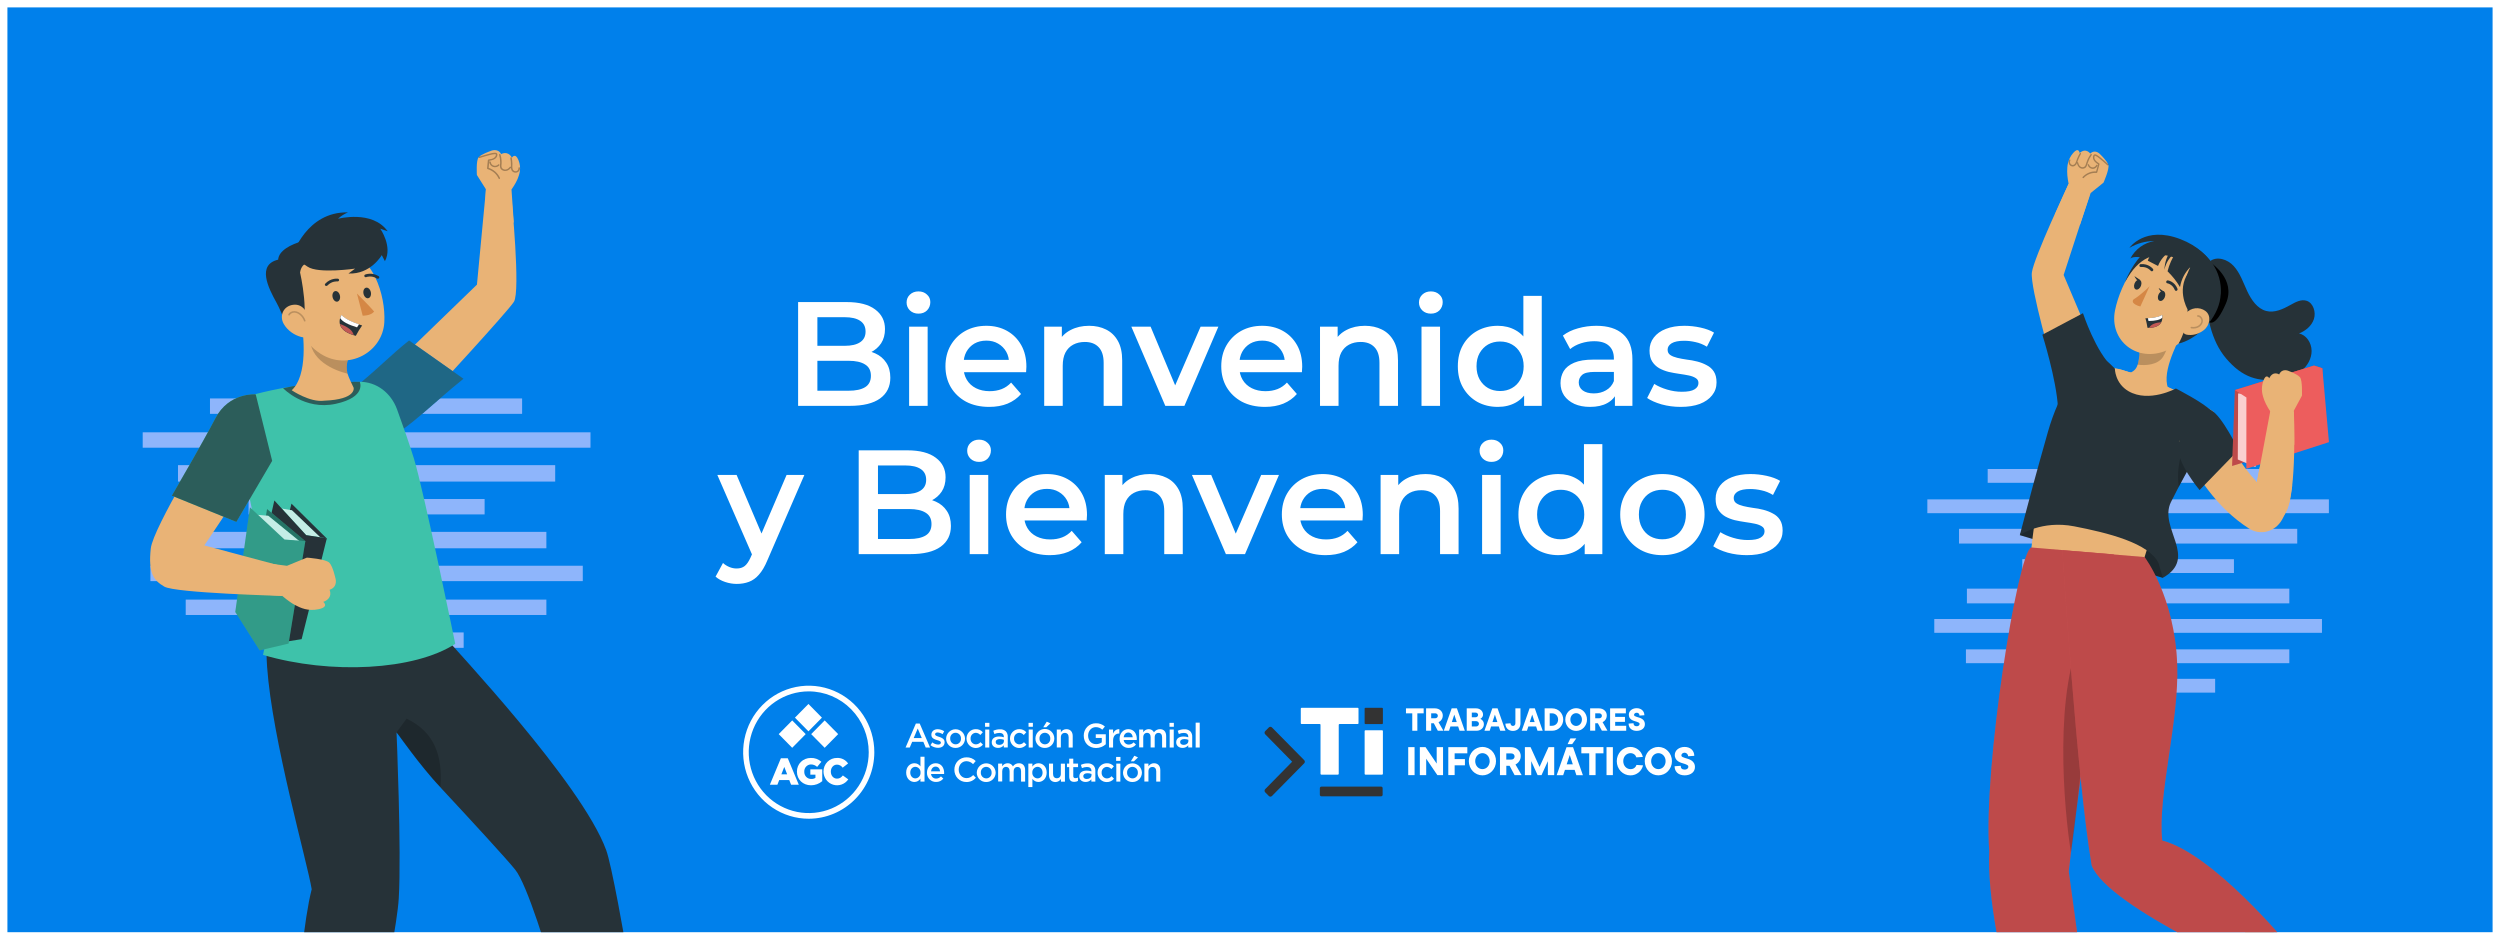 <svg width="1349" height="507" viewBox="0 0 1349 507" fill="none" xmlns="http://www.w3.org/2000/svg">
<g clip-path="url(#clip0_733_23)" filter="url(#filter0_d_733_23)">
<rect width="1341" height="499" transform="translate(4)" fill="#0080EB"/>
<rect x="1235.32" y="353.852" width="174.505" height="7.449" transform="rotate(-180 1235.32 353.852)" fill="#8EB5FB"/>
<rect x="1195.29" y="369.742" width="94.991" height="7.449" transform="rotate(-180 1195.29 369.742)" fill="#8EB5FB"/>
<rect x="1252.93" y="337.465" width="209.193" height="7.449" transform="rotate(-180 1252.93 337.465)" fill="#8EB5FB"/>
<rect x="1235.32" y="321.575" width="173.972" height="7.945" transform="rotate(-180 1235.32 321.575)" fill="#8EB5FB"/>
<rect x="1205.43" y="305.188" width="114.202" height="7.449" transform="rotate(-180 1205.43 305.188)" fill="#8EB5FB"/>
<rect x="1239.59" y="289.297" width="182.51" height="7.945" transform="rotate(-180 1239.59 289.297)" fill="#8EB5FB"/>
<rect x="1256.66" y="272.911" width="216.664" height="7.449" transform="rotate(-180 1256.66 272.911)" fill="#8EB5FB"/>
<rect x="1223.58" y="256.524" width="151.025" height="7.449" transform="rotate(-180 1223.58 256.524)" fill="#8EB5FB"/>
<rect x="294.824" y="327.85" width="194.613" height="8.307" transform="rotate(-180 294.824 327.85)" fill="#8EB5FB"/>
<rect x="250.188" y="345.571" width="105.936" height="8.307" transform="rotate(-180 250.188 345.571)" fill="#8EB5FB"/>
<rect x="314.464" y="309.575" width="233.298" height="8.307" transform="rotate(-180 314.464 309.575)" fill="#8EB5FB"/>
<rect x="294.824" y="291.854" width="194.018" height="8.861" transform="rotate(-180 294.824 291.854)" fill="#8EB5FB"/>
<rect x="261.496" y="273.578" width="127.361" height="8.307" transform="rotate(-180 261.496 273.578)" fill="#8EB5FB"/>
<rect x="299.585" y="255.857" width="203.54" height="8.861" transform="rotate(-180 299.585 255.857)" fill="#8EB5FB"/>
<rect x="318.63" y="237.582" width="241.63" height="8.307" transform="rotate(-180 318.63 237.582)" fill="#8EB5FB"/>
<rect x="281.73" y="219.307" width="168.427" height="8.307" transform="rotate(-180 281.73 219.307)" fill="#8EB5FB"/>
<path d="M436.398 437.791C429.398 437.792 422.554 435.688 416.733 431.744C410.912 427.8 406.375 422.194 403.695 415.635C401.016 409.075 400.314 401.858 401.68 394.894C403.045 387.93 406.416 381.534 411.366 376.514C416.316 371.493 422.623 368.074 429.489 366.689C436.355 365.305 443.472 366.016 449.939 368.734C456.406 371.451 461.934 376.053 465.822 381.957C469.711 387.861 471.786 394.801 471.785 401.901C471.772 411.416 468.04 420.537 461.406 427.265C454.773 433.993 445.779 437.778 436.398 437.791ZM436.398 369.068C429.995 369.067 423.736 370.992 418.411 374.599C413.087 378.206 408.936 383.333 406.485 389.332C404.034 395.332 403.392 401.934 404.641 408.303C405.889 414.673 408.972 420.523 413.499 425.116C418.026 429.708 423.795 432.836 430.074 434.103C436.354 435.371 442.864 434.721 448.78 432.236C454.695 429.751 459.752 425.543 463.309 420.143C466.867 414.744 468.765 408.395 468.765 401.901C468.756 393.197 465.343 384.852 459.275 378.697C453.207 372.542 444.98 369.079 436.398 369.068Z" fill="white"/>
<path d="M427.471 384.742L420.188 392.129L427.471 399.516L434.755 392.129L427.471 384.742Z" fill="white"/>
<path d="M436.232 375.856L428.948 383.243L436.232 390.63L443.515 383.243L436.232 375.856Z" fill="white"/>
<path d="M452.277 392.131L444.993 384.744L437.71 392.131L444.993 399.518L452.277 392.131Z" fill="white"/>
<path d="M421.361 405.166H425.089L431.028 419.436H426.883L425.869 416.909H420.481L419.485 419.436H415.416L421.361 405.166ZM424.749 413.841L423.196 409.821L421.619 413.841H424.749Z" fill="white"/>
<path d="M430.02 412.39V412.349C430.02 408.222 433.209 404.988 437.542 404.988C439.62 404.917 441.646 405.655 443.205 407.051L440.93 409.822C440.015 408.958 438.81 408.479 437.559 408.484C437.072 408.496 436.592 408.607 436.147 408.809C435.703 409.012 435.302 409.303 434.97 409.664C434.637 410.026 434.379 410.451 434.211 410.915C434.042 411.379 433.967 411.873 433.989 412.366V412.408C433.964 412.923 434.044 413.438 434.224 413.92C434.404 414.402 434.681 414.841 435.037 415.21C435.392 415.579 435.819 415.868 436.291 416.062C436.762 416.255 437.268 416.347 437.776 416.332C438.563 416.366 439.341 416.159 440.01 415.738V414.019H437.26V411.148H443.68V417.522C441.984 418.953 439.848 419.737 437.641 419.739C433.268 419.739 430.02 416.677 430.02 412.39Z" fill="white"/>
<path d="M444.354 412.39V412.348C444.342 411.37 444.525 410.399 444.891 409.493C445.258 408.588 445.801 407.767 446.488 407.08C447.175 406.392 447.992 405.853 448.89 405.493C449.787 405.134 450.747 404.962 451.712 404.987C452.866 404.935 454.014 405.181 455.049 405.701C456.085 406.221 456.974 406.998 457.633 407.96L454.702 410.249C454.362 409.744 453.907 409.329 453.375 409.04C452.843 408.751 452.25 408.597 451.647 408.591C449.695 408.591 448.317 410.267 448.317 412.33V412.372C448.317 414.495 449.695 416.154 451.647 416.154C453.107 416.154 453.963 415.464 454.801 414.435L457.732 416.54C456.846 417.835 455.577 418.811 454.109 419.328C452.641 419.846 451.049 419.877 449.562 419.418C448.074 418.96 446.769 418.035 445.833 416.776C444.898 415.517 444.38 413.99 444.354 412.414V412.39Z" fill="white"/>
<path d="M494.209 386.4H496.267L501.854 399.362H499.509L498.219 396.259H492.216L490.908 399.362H488.646L494.209 386.4ZM497.398 394.255L495.206 389.106L493.031 394.255H497.398Z" fill="white"/>
<path d="M502.094 398.096L503.073 396.585C503.969 397.308 505.067 397.725 506.21 397.775C507.154 397.775 507.699 397.37 507.699 396.728V396.692C507.699 395.937 506.679 395.682 505.559 395.331C504.14 394.926 502.563 394.338 502.563 392.483V392.447C502.563 390.604 504.07 389.474 505.975 389.474C507.226 389.499 508.445 389.88 509.493 390.574L508.619 392.156C507.815 391.615 506.885 391.297 505.922 391.234C505.067 391.234 504.58 391.644 504.58 392.191V392.227C504.58 392.947 505.612 393.244 506.737 393.607C508.133 394.052 509.71 394.695 509.71 396.443V396.478C509.71 398.518 508.15 399.529 506.157 399.529C504.684 399.515 503.257 399.012 502.094 398.096Z" fill="white"/>
<path d="M510.524 394.564V394.528C510.564 393.186 511.117 391.911 512.066 390.974C513.015 390.037 514.286 389.511 515.611 389.506C516.935 389.502 518.21 390.019 519.165 390.95C520.12 391.88 520.682 393.15 520.731 394.493V394.528C520.729 395.204 520.594 395.873 520.333 396.495C520.073 397.117 519.693 397.68 519.215 398.15C518.737 398.621 518.171 398.99 517.551 399.236C516.93 399.482 516.267 399.6 515.601 399.583C514.941 399.6 514.284 399.483 513.668 399.239C513.053 398.994 512.492 398.628 512.019 398.16C511.546 397.692 511.17 397.133 510.913 396.515C510.656 395.898 510.524 395.234 510.524 394.564ZM518.539 394.564V394.528C518.559 394.125 518.499 393.722 518.361 393.343C518.223 392.965 518.01 392.618 517.736 392.326C517.462 392.033 517.131 391.8 516.765 391.641C516.399 391.482 516.005 391.4 515.607 391.401C515.214 391.399 514.824 391.478 514.462 391.635C514.1 391.792 513.774 392.022 513.503 392.312C513.233 392.602 513.024 392.945 512.89 393.32C512.756 393.695 512.699 394.095 512.723 394.493V394.528C512.705 394.93 512.767 395.332 512.906 395.708C513.045 396.085 513.258 396.429 513.532 396.72C513.806 397.01 514.136 397.242 514.5 397.4C514.865 397.557 515.258 397.639 515.654 397.638C516.047 397.641 516.435 397.563 516.797 397.407C517.158 397.252 517.484 397.023 517.755 396.735C518.026 396.447 518.236 396.106 518.371 395.733C518.507 395.359 518.566 394.962 518.544 394.564H518.539Z" fill="white"/>
<path d="M521.529 394.564V394.529C521.52 393.861 521.643 393.199 521.89 392.581C522.137 391.962 522.504 391.4 522.968 390.927C523.432 390.454 523.984 390.08 524.593 389.826C525.202 389.573 525.854 389.445 526.512 389.451C527.233 389.423 527.951 389.559 528.613 389.849C529.276 390.139 529.866 390.576 530.34 391.128L528.962 392.614C528.662 392.245 528.285 391.947 527.858 391.742C527.432 391.536 526.966 391.428 526.494 391.425C526.111 391.44 525.735 391.532 525.387 391.697C525.039 391.861 524.727 392.094 524.469 392.381C524.211 392.669 524.012 393.006 523.884 393.373C523.755 393.739 523.7 394.128 523.721 394.517V394.552C523.698 394.95 523.755 395.348 523.888 395.722C524.022 396.097 524.229 396.44 524.497 396.731C524.765 397.022 525.089 397.254 525.448 397.414C525.808 397.575 526.196 397.659 526.588 397.662C527.061 397.653 527.527 397.543 527.954 397.338C528.382 397.133 528.761 396.838 529.068 396.473L530.393 397.799C529.735 398.595 528.853 399.168 527.864 399.441C526.876 399.714 525.829 399.673 524.864 399.325C523.899 398.977 523.063 398.337 522.466 397.493C521.87 396.648 521.543 395.639 521.529 394.6V394.564Z" fill="white"/>
<path d="M531.536 386.05H533.881V388.167H531.536V386.05ZM531.624 389.653H533.823V399.363H531.624V389.653Z" fill="white"/>
<path d="M535.141 396.55C535.141 394.451 536.759 393.422 539.092 393.422C539.968 393.414 540.84 393.551 541.672 393.827V393.589C541.672 392.21 540.834 391.478 539.298 391.478C538.354 391.476 537.42 391.679 536.56 392.073L535.974 390.325C537.099 389.783 538.333 389.513 539.579 389.534C540.152 389.49 540.728 389.563 541.273 389.749C541.818 389.935 542.32 390.23 542.751 390.616C543.111 391.016 543.388 391.485 543.565 391.996C543.743 392.507 543.817 393.049 543.783 393.589V399.345H541.649V398.155C541.269 398.616 540.791 398.983 540.25 399.228C539.71 399.473 539.121 399.59 538.53 399.571C536.718 399.565 535.141 398.518 535.141 396.55ZM541.707 395.854V395.188C541.011 394.927 540.274 394.796 539.532 394.802C538.119 394.802 537.281 395.397 537.281 396.419V396.461C537.281 397.394 538.096 397.929 539.151 397.929C540.599 397.947 541.707 397.103 541.707 395.872V395.854Z" fill="white"/>
<path d="M544.991 394.564V394.529C544.982 393.861 545.105 393.199 545.352 392.581C545.599 391.962 545.965 391.4 546.43 390.927C546.894 390.454 547.446 390.08 548.055 389.826C548.664 389.573 549.316 389.445 549.974 389.451C550.694 389.423 551.411 389.559 552.073 389.849C552.734 390.14 553.323 390.576 553.796 391.128L552.419 392.614C552.119 392.245 551.743 391.947 551.318 391.742C550.892 391.536 550.427 391.428 549.956 391.425C549.573 391.44 549.197 391.532 548.849 391.697C548.501 391.861 548.189 392.094 547.931 392.381C547.673 392.669 547.474 393.006 547.345 393.373C547.217 393.739 547.162 394.128 547.183 394.517V394.552C547.16 394.949 547.217 395.347 547.35 395.721C547.483 396.095 547.689 396.438 547.957 396.729C548.224 397.02 548.547 397.252 548.906 397.413C549.265 397.573 549.652 397.658 550.044 397.662C550.518 397.654 550.984 397.543 551.413 397.338C551.841 397.133 552.222 396.838 552.53 396.473L553.855 397.799C553.197 398.595 552.315 399.168 551.326 399.441C550.338 399.714 549.291 399.673 548.326 399.325C547.361 398.977 546.524 398.337 545.928 397.493C545.332 396.648 545.005 395.639 544.991 394.6V394.564Z" fill="white"/>
<path d="M554.998 386.05H557.343V388.167H554.998V386.05ZM555.086 389.653H557.279V399.363H555.086V389.653Z" fill="white"/>
<path d="M558.715 394.564V394.529C558.71 393.157 559.243 391.839 560.196 390.866C561.15 389.892 562.445 389.343 563.798 389.338C565.15 389.333 566.45 389.874 567.409 390.84C568.369 391.807 568.911 393.121 568.916 394.493V394.529C568.914 395.204 568.778 395.873 568.518 396.495C568.258 397.117 567.877 397.68 567.399 398.151C566.922 398.621 566.356 398.991 565.735 399.236C565.115 399.482 564.452 399.6 563.786 399.583C563.126 399.6 562.469 399.483 561.854 399.239C561.239 398.994 560.678 398.627 560.206 398.16C559.733 397.692 559.357 397.133 559.101 396.515C558.845 395.898 558.714 395.234 558.715 394.564ZM566.723 394.564V394.529C566.744 394.125 566.683 393.722 566.545 393.343C566.407 392.965 566.195 392.618 565.92 392.326C565.646 392.033 565.316 391.8 564.95 391.641C564.584 391.482 564.19 391.401 563.792 391.401C563.399 391.4 563.01 391.48 562.649 391.637C562.287 391.794 561.962 392.025 561.692 392.314C561.422 392.604 561.214 392.947 561.08 393.322C560.946 393.697 560.889 394.095 560.913 394.493V394.529C560.895 394.93 560.957 395.332 561.097 395.708C561.236 396.085 561.449 396.429 561.723 396.72C561.997 397.011 562.326 397.242 562.691 397.4C563.056 397.558 563.448 397.639 563.845 397.638C564.236 397.641 564.624 397.562 564.985 397.406C565.345 397.25 565.67 397.021 565.94 396.733C566.21 396.445 566.418 396.104 566.553 395.731C566.688 395.358 566.746 394.961 566.723 394.564ZM564.824 385.408L566.817 386.312L564.583 388.422H562.936L564.824 385.408Z" fill="white"/>
<path d="M570.241 389.653H572.433V391.145C572.746 390.624 573.186 390.194 573.711 389.897C574.236 389.6 574.828 389.446 575.429 389.451C577.587 389.451 578.835 390.925 578.835 393.167V399.363H576.643V393.851C576.643 392.34 575.898 391.472 574.591 391.472C573.283 391.472 572.433 392.37 572.433 393.851V399.327H570.241V389.653Z" fill="white"/>
<path d="M584.792 392.982V392.947C584.776 392.069 584.934 391.198 585.257 390.384C585.581 389.569 586.062 388.83 586.673 388.208C587.284 387.587 588.012 387.097 588.814 386.767C589.616 386.437 590.475 386.274 591.34 386.287C593.127 386.203 594.875 386.83 596.212 388.035L594.799 389.748C593.842 388.829 592.564 388.333 591.246 388.368C588.901 388.368 587.143 390.444 587.143 392.911V392.947C587.143 395.593 588.866 397.543 591.457 397.543C592.555 397.555 593.629 397.214 594.523 396.568V394.189H591.276V392.221H596.681V397.626C595.216 398.914 593.343 399.625 591.405 399.63C587.412 399.582 584.792 396.716 584.792 392.982Z" fill="white"/>
<path d="M598.416 389.653H600.62V391.841C601.207 390.39 602.326 389.397 604.009 389.463V391.811H603.886C601.963 391.811 600.62 393.084 600.62 395.658V399.351H598.428L598.416 389.653Z" fill="white"/>
<path d="M604.138 394.546V394.511C604.138 391.734 606.078 389.451 608.828 389.451C611.871 389.451 613.412 391.883 613.412 394.677C613.412 394.879 613.412 395.081 613.377 395.301H606.342C606.403 395.992 606.723 396.632 607.236 397.09C607.748 397.548 608.415 397.789 609.098 397.763C609.588 397.762 610.072 397.656 610.519 397.451C610.966 397.246 611.364 396.947 611.689 396.574L612.979 397.763C612.509 398.353 611.911 398.824 611.231 399.139C610.552 399.455 609.809 399.607 609.062 399.582C608.406 399.604 607.753 399.489 607.143 399.243C606.533 398.997 605.98 398.626 605.518 398.153C605.055 397.681 604.694 397.116 604.457 396.496C604.219 395.875 604.111 395.211 604.138 394.546ZM611.226 393.827C611.079 392.394 610.247 391.276 608.799 391.276C607.456 391.276 606.512 392.323 606.313 393.827H611.226Z" fill="white"/>
<path d="M614.691 389.653H616.884V391.127C617.188 390.615 617.618 390.192 618.132 389.898C618.645 389.604 619.225 389.45 619.815 389.451C620.404 389.423 620.989 389.57 621.497 389.874C622.005 390.178 622.415 390.626 622.676 391.163C623.033 390.63 623.515 390.194 624.079 389.895C624.642 389.597 625.27 389.444 625.906 389.451C627.987 389.451 629.259 390.794 629.259 393.167V399.362H627.067V393.851C627.067 392.305 626.357 391.472 625.126 391.472C623.895 391.472 623.074 392.317 623.074 393.851V399.327H620.882V393.791C620.882 392.287 620.161 391.442 618.941 391.442C617.722 391.442 616.895 392.358 616.895 393.821V399.297H614.691V389.653Z" fill="white"/>
<path d="M631.064 386.05H633.409V388.167H631.064V386.05ZM631.158 389.653H633.351V399.363H631.158V389.653Z" fill="white"/>
<path d="M634.67 396.55C634.67 394.451 636.288 393.422 638.628 393.422C639.501 393.415 640.371 393.551 641.201 393.827V393.589C641.201 392.21 640.363 391.478 638.827 391.478C637.883 391.476 636.95 391.679 636.089 392.073L635.503 390.325C636.629 389.783 637.863 389.513 639.108 389.534C639.682 389.49 640.258 389.563 640.802 389.749C641.347 389.935 641.85 390.23 642.28 390.616C642.641 391.015 642.92 391.484 643.098 391.995C643.276 392.506 643.351 393.048 643.318 393.589V399.345H641.178V398.155C640.798 398.616 640.32 398.983 639.779 399.228C639.239 399.473 638.651 399.59 638.059 399.571C636.271 399.565 634.67 398.518 634.67 396.55ZM641.236 395.854V395.188C640.541 394.927 639.804 394.796 639.061 394.802C637.649 394.802 636.81 395.397 636.81 396.419V396.461C636.81 397.394 637.631 397.929 638.68 397.929C640.128 397.947 641.236 397.103 641.236 395.872V395.854Z" fill="white"/>
<path d="M645.176 385.942H647.368V399.362H645.176V385.942Z" fill="white"/>
<path d="M488.968 412.913V412.877C488.968 409.661 491.126 407.841 493.412 407.841C494.052 407.834 494.683 407.985 495.251 408.283C495.82 408.58 496.307 409.015 496.672 409.548V404.327H498.87V417.753H496.672V416.13C496.328 416.691 495.847 417.154 495.277 417.474C494.706 417.793 494.064 417.959 493.412 417.955C491.161 417.955 488.968 416.13 488.968 412.913ZM496.713 412.913V412.877C496.738 412.487 496.686 412.095 496.559 411.726C496.431 411.356 496.232 411.017 495.973 410.727C495.714 410.438 495.399 410.204 495.049 410.04C494.699 409.876 494.319 409.786 493.934 409.774C492.433 409.774 491.178 410.963 491.178 412.877V412.913C491.178 414.792 492.451 416.023 493.934 416.023C494.319 416.009 494.698 415.917 495.048 415.753C495.398 415.588 495.712 415.354 495.971 415.064C496.231 414.774 496.43 414.434 496.557 414.065C496.684 413.695 496.737 413.304 496.713 412.913Z" fill="white"/>
<path d="M500.189 412.931V412.895C500.189 410.119 502.129 407.841 504.879 407.841C507.928 407.841 509.464 410.267 509.464 413.062C509.464 413.264 509.464 413.466 509.428 413.656H502.393C502.454 414.347 502.774 414.988 503.286 415.447C503.799 415.906 504.465 416.148 505.149 416.124C505.638 416.12 506.122 416.012 506.568 415.807C507.014 415.602 507.413 415.305 507.74 414.935L509.024 416.124C508.554 416.713 507.956 417.184 507.276 417.5C506.597 417.815 505.855 417.967 505.108 417.943C504.454 417.963 503.804 417.847 503.197 417.602C502.59 417.357 502.038 416.988 501.577 416.518C501.116 416.048 500.755 415.488 500.516 414.871C500.278 414.254 500.166 413.593 500.189 412.931ZM507.277 412.217C507.136 410.785 506.298 409.661 504.85 409.661C503.507 409.661 502.563 410.707 502.364 412.217H507.277Z" fill="white"/>
<path d="M514.986 411.349V411.313C514.971 410.437 515.13 409.567 515.453 408.754C515.776 407.941 516.257 407.202 516.868 406.581C517.478 405.961 518.205 405.471 519.006 405.141C519.807 404.811 520.664 404.647 521.529 404.66C522.448 404.625 523.365 404.785 524.22 405.13C525.075 405.475 525.85 405.997 526.494 406.664L525.064 408.335C524.605 407.844 524.054 407.45 523.445 407.175C522.835 406.901 522.178 406.751 521.511 406.735C519.102 406.735 517.325 408.757 517.325 411.278V411.313C517.325 413.835 519.084 415.874 521.511 415.874C523.071 415.874 524.067 415.279 525.152 414.221L526.588 415.69C525.95 416.434 525.157 417.025 524.265 417.42C523.374 417.815 522.407 418.004 521.435 417.973C520.579 417.982 519.729 417.816 518.937 417.485C518.146 417.155 517.428 416.666 516.826 416.048C516.224 415.43 515.751 414.695 515.435 413.888C515.119 413.081 514.966 412.217 514.986 411.349Z" fill="white"/>
<path d="M527.057 412.949V412.913C527.097 411.571 527.65 410.296 528.599 409.359C529.548 408.422 530.819 407.896 532.143 407.891C533.468 407.887 534.742 408.404 535.698 409.334C536.653 410.265 537.215 411.535 537.264 412.878V412.913C537.262 413.589 537.127 414.258 536.866 414.88C536.606 415.503 536.226 416.066 535.748 416.537C535.27 417.008 534.704 417.378 534.084 417.625C533.463 417.871 532.8 417.99 532.134 417.973C531.473 417.99 530.816 417.872 530.201 417.627C529.585 417.382 529.024 417.015 528.551 416.547C528.078 416.078 527.702 415.519 527.446 414.901C527.189 414.283 527.057 413.619 527.057 412.949ZM535.071 412.949V412.913C535.091 412.511 535.03 412.108 534.892 411.73C534.753 411.352 534.541 411.006 534.266 410.714C533.992 410.422 533.662 410.19 533.297 410.031C532.931 409.873 532.538 409.791 532.14 409.792C531.747 409.789 531.358 409.869 530.996 410.025C530.635 410.182 530.309 410.411 530.038 410.701C529.768 410.99 529.559 411.332 529.424 411.707C529.29 412.081 529.232 412.48 529.256 412.878V412.913C529.237 413.315 529.3 413.716 529.439 414.093C529.578 414.47 529.791 414.814 530.065 415.104C530.339 415.395 530.668 415.626 531.033 415.784C531.398 415.942 531.79 416.023 532.187 416.023C532.579 416.025 532.967 415.946 533.328 415.79C533.688 415.635 534.014 415.406 534.284 415.118C534.554 414.83 534.763 414.489 534.899 414.116C535.034 413.743 535.093 413.346 535.071 412.949Z" fill="white"/>
<path d="M538.588 408.044H540.781V409.512C541.087 409.002 541.517 408.58 542.031 408.287C542.544 407.995 543.123 407.841 543.712 407.841C544.301 407.813 544.885 407.959 545.393 408.262C545.902 408.565 546.312 409.012 546.573 409.548C546.932 409.016 547.414 408.582 547.978 408.284C548.541 407.987 549.168 407.835 549.803 407.841C551.891 407.841 553.157 409.185 553.157 411.552V417.753H550.964V412.235C550.964 410.689 550.255 409.857 549.024 409.857C547.793 409.857 546.972 410.701 546.972 412.235V417.718H544.779V412.182C544.779 410.672 544.058 409.804 542.839 409.804C541.619 409.804 540.793 410.725 540.793 412.182V417.664H538.6L538.588 408.044Z" fill="white"/>
<path d="M554.893 408.043H557.085V409.661C557.432 409.101 557.914 408.641 558.486 408.322C559.057 408.004 559.699 407.839 560.351 407.841C562.596 407.841 564.789 409.625 564.789 412.878V412.913C564.789 416.13 562.614 417.955 560.351 417.955C559.71 417.963 559.077 417.81 558.507 417.512C557.938 417.213 557.45 416.778 557.085 416.243V420.69H554.893V408.043ZM562.561 412.913V412.878C562.561 411.005 561.312 409.774 559.823 409.774C559.437 409.786 559.057 409.876 558.706 410.04C558.355 410.204 558.04 410.437 557.78 410.727C557.52 411.016 557.319 411.356 557.191 411.725C557.063 412.095 557.009 412.486 557.032 412.878V412.913C557.008 413.305 557.061 413.697 557.189 414.067C557.317 414.438 557.517 414.778 557.778 415.068C558.038 415.358 558.353 415.592 558.705 415.756C559.056 415.92 559.436 416.011 559.823 416.023C561.341 416.023 562.573 414.828 562.573 412.913H562.561Z" fill="white"/>
<path d="M566.031 414.221V408.043H568.224V413.561C568.224 415.066 568.968 415.94 570.27 415.94C571.571 415.94 572.427 415.06 572.427 413.561V408.085H574.643V417.795H572.48V416.284C572.174 416.811 571.736 417.246 571.211 417.547C570.686 417.847 570.093 418.003 569.49 417.997C567.303 417.955 566.031 416.481 566.031 414.221Z" fill="white"/>
<path d="M576.947 415.066V409.952H575.733V408.044H576.947V405.374H579.14V408.044H581.719V409.952H579.14V414.709C579.118 414.87 579.134 415.034 579.185 415.188C579.237 415.343 579.323 415.483 579.436 415.598C579.549 415.713 579.687 415.8 579.839 415.852C579.991 415.904 580.153 415.92 580.312 415.898C580.783 415.901 581.247 415.789 581.666 415.571V417.391C581.064 417.734 580.381 417.905 579.691 417.884C578.09 417.914 576.947 417.2 576.947 415.066Z" fill="white"/>
<path d="M582.406 414.982V414.941C582.406 412.848 584.018 411.819 586.357 411.819C587.231 411.807 588.101 411.944 588.931 412.223V411.979C588.931 410.606 588.098 409.869 586.556 409.869C585.613 409.868 584.68 410.071 583.819 410.463L583.232 408.715C584.361 408.177 585.596 407.906 586.844 407.924C587.417 407.881 587.994 407.954 588.539 408.141C589.084 408.328 589.586 408.624 590.015 409.012C590.375 409.412 590.652 409.882 590.83 410.392C591.007 410.903 591.081 411.445 591.047 411.985V417.741H588.896V416.522C588.517 416.984 588.039 417.353 587.499 417.599C586.958 417.845 586.369 417.963 585.777 417.943C584 417.955 582.406 416.903 582.406 414.982ZM588.972 414.281V413.621C588.274 413.358 587.535 413.227 586.791 413.234C585.378 413.234 584.546 413.829 584.546 414.851V414.887C584.546 415.826 585.36 416.356 586.416 416.356C587.864 416.332 588.972 415.488 588.972 414.257V414.281Z" fill="white"/>
<path d="M592.248 412.949V412.913C592.241 412.246 592.364 411.584 592.612 410.965C592.86 410.347 593.227 409.785 593.692 409.313C594.156 408.841 594.709 408.467 595.318 408.214C595.927 407.962 596.58 407.835 597.238 407.841C597.957 407.813 598.674 407.948 599.335 408.237C599.997 408.527 600.586 408.962 601.06 409.512L599.682 411.004C599.383 410.634 599.008 410.336 598.582 410.13C598.157 409.925 597.691 409.817 597.22 409.815C596.836 409.829 596.459 409.92 596.111 410.083C595.763 410.246 595.45 410.478 595.191 410.766C594.932 411.053 594.733 411.39 594.604 411.757C594.475 412.123 594.42 412.512 594.441 412.901V412.937C594.418 413.334 594.475 413.732 594.608 414.107C594.742 414.481 594.949 414.824 595.217 415.115C595.485 415.406 595.808 415.639 596.168 415.799C596.527 415.959 596.915 416.043 597.308 416.046C597.782 416.037 598.248 415.927 598.676 415.722C599.105 415.517 599.486 415.222 599.794 414.857L601.113 416.183C600.643 416.773 600.045 417.244 599.365 417.559C598.686 417.875 597.943 418.027 597.196 418.003C596.541 418.011 595.892 417.885 595.285 417.634C594.679 417.382 594.129 417.009 593.667 416.538C593.206 416.067 592.842 415.506 592.599 414.889C592.355 414.273 592.236 413.613 592.248 412.949Z" fill="white"/>
<path d="M602.256 404.44H604.601V406.551H602.256V404.44ZM602.35 408.044H604.542V417.753H602.379L602.35 408.044Z" fill="white"/>
<path d="M605.973 412.949V412.913C606.013 411.57 606.566 410.296 607.515 409.359C608.464 408.422 609.735 407.895 611.059 407.891C612.384 407.886 613.658 408.404 614.614 409.334C615.569 410.264 616.131 411.535 616.18 412.877V412.913C616.178 413.589 616.043 414.258 615.782 414.88C615.522 415.502 615.142 416.065 614.664 416.537C614.186 417.008 613.62 417.378 613 417.624C612.379 417.871 611.716 417.99 611.05 417.973C610.389 417.99 609.732 417.872 609.117 417.627C608.501 417.382 607.94 417.014 607.467 416.546C606.994 416.078 606.618 415.518 606.362 414.901C606.105 414.283 605.973 413.619 605.973 412.949ZM613.987 412.949V412.913C614.007 412.51 613.946 412.108 613.808 411.73C613.669 411.351 613.456 411.006 613.182 410.714C612.908 410.422 612.578 410.19 612.213 410.031C611.847 409.872 611.454 409.791 611.056 409.791C610.663 409.789 610.274 409.869 609.912 410.025C609.551 410.181 609.225 410.411 608.954 410.7C608.684 410.99 608.475 411.332 608.34 411.707C608.206 412.081 608.148 412.479 608.172 412.877V412.913C608.153 413.315 608.216 413.716 608.355 414.093C608.494 414.469 608.707 414.813 608.981 415.104C609.255 415.395 609.584 415.626 609.949 415.784C610.314 415.942 610.706 416.023 611.103 416.023C611.495 416.025 611.883 415.946 612.244 415.79C612.604 415.634 612.93 415.406 613.2 415.118C613.47 414.83 613.679 414.489 613.815 414.116C613.95 413.743 614.009 413.345 613.987 412.949ZM612.082 403.798L614.075 404.696L611.847 406.812H610.2L612.082 403.798Z" fill="white"/>
<path d="M617.504 408.044H619.697V409.53C620.009 409.011 620.449 408.583 620.973 408.287C621.497 407.991 622.087 407.837 622.687 407.841C624.844 407.841 626.099 409.31 626.099 411.552V417.753H623.906V412.235C623.906 410.725 623.162 409.857 621.854 409.857C620.547 409.857 619.697 410.761 619.697 412.235V417.718H617.504V408.044Z" fill="white"/>
<path d="M703.739 406.17C703.852 406.281 703.941 406.414 704.002 406.56C704.064 406.707 704.095 406.864 704.095 407.024C704.095 407.183 704.064 407.34 704.002 407.487C703.941 407.633 703.852 407.766 703.739 407.877L686.345 425.518C686.236 425.632 686.105 425.723 685.961 425.785C685.816 425.847 685.661 425.879 685.504 425.879C685.347 425.879 685.192 425.847 685.047 425.785C684.903 425.723 684.772 425.632 684.663 425.518L682.699 423.526C682.586 423.416 682.496 423.283 682.435 423.136C682.374 422.99 682.343 422.832 682.343 422.673C682.343 422.514 682.374 422.357 682.435 422.21C682.496 422.063 682.586 421.931 682.699 421.82L697.244 407.021L682.699 392.227C682.586 392.116 682.496 391.984 682.435 391.837C682.374 391.691 682.343 391.533 682.343 391.374C682.343 391.215 682.374 391.057 682.435 390.911C682.496 390.764 682.586 390.632 682.699 390.521L684.663 388.529C684.772 388.415 684.903 388.324 685.047 388.262C685.192 388.2 685.347 388.168 685.504 388.168C685.661 388.168 685.816 388.2 685.961 388.262C686.105 388.324 686.236 388.415 686.345 388.529L703.739 406.17Z" fill="#333333"/>
<path d="M745.252 425.685H713.008C712.899 425.684 712.791 425.66 712.69 425.616C712.59 425.572 712.499 425.509 712.423 425.429C712.347 425.35 712.286 425.256 712.246 425.153C712.206 425.05 712.186 424.94 712.187 424.829V421.309C712.185 421.198 712.204 421.087 712.244 420.984C712.285 420.881 712.345 420.786 712.421 420.707C712.497 420.627 712.589 420.563 712.689 420.52C712.79 420.476 712.898 420.453 713.008 420.453H745.252C745.362 420.453 745.47 420.476 745.571 420.52C745.671 420.563 745.763 420.627 745.839 420.707C745.915 420.786 745.975 420.881 746.016 420.984C746.056 421.087 746.075 421.198 746.073 421.309V424.829C746.074 424.94 746.054 425.05 746.014 425.153C745.974 425.256 745.914 425.35 745.837 425.429C745.761 425.509 745.67 425.572 745.57 425.616C745.469 425.66 745.361 425.684 745.252 425.685Z" fill="#333333"/>
<path d="M712.099 386.686H702.326C702.214 386.684 702.107 386.638 702.028 386.556C701.949 386.475 701.904 386.366 701.904 386.252V378.355C701.904 378.241 701.949 378.132 702.028 378.051C702.107 377.969 702.214 377.923 702.326 377.921H732.63C732.742 377.923 732.85 377.969 732.929 378.051C733.008 378.132 733.052 378.241 733.052 378.355V386.252C733.052 386.366 733.008 386.475 732.929 386.556C732.85 386.638 732.742 386.684 732.63 386.686H722.804C722.692 386.686 722.585 386.731 722.506 386.811C722.427 386.891 722.382 387 722.382 387.114V413.567C722.382 413.681 722.338 413.79 722.259 413.87C722.179 413.95 722.072 413.995 721.96 413.995H712.973C712.861 413.995 712.754 413.95 712.674 413.87C712.595 413.79 712.551 413.681 712.551 413.567V387.114C712.55 387.055 712.538 386.997 712.514 386.944C712.491 386.89 712.457 386.842 712.415 386.802C712.373 386.762 712.323 386.731 712.269 386.711C712.215 386.691 712.157 386.682 712.099 386.686Z" fill="white"/>
<path d="M745.785 377.928H736.775C736.542 377.928 736.353 378.119 736.353 378.356V386.288C736.353 386.524 736.542 386.716 736.775 386.716H745.785C746.019 386.716 746.208 386.524 746.208 386.288V378.356C746.208 378.119 746.019 377.928 745.785 377.928Z" fill="#333333"/>
<path d="M745.785 390.04H736.775C736.542 390.04 736.353 390.231 736.353 390.468V413.567C736.353 413.804 736.542 413.996 736.775 413.996H745.785C746.019 413.996 746.208 413.804 746.208 413.567V390.468C746.208 390.231 746.019 390.04 745.785 390.04Z" fill="white"/>
<path d="M764.804 390.307H762.06V380.919H758.66V378.231H768.204V380.919H764.804V390.307Z" fill="white"/>
<path d="M774.342 378.231C774.921 378.225 775.496 378.33 776.037 378.54C776.522 378.729 776.967 379.01 777.35 379.366C777.721 379.708 778.017 380.125 778.218 380.59C778.42 381.055 778.524 381.558 778.522 382.066C778.54 382.654 778.421 383.239 778.177 383.772C777.976 384.183 777.715 384.559 777.403 384.89C777.054 385.22 776.659 385.494 776.23 385.705L778.874 390.307H775.849L773.68 386.281H772.261V390.307H769.518V378.231H774.342ZM774.342 383.582C774.749 383.607 775.15 383.468 775.456 383.195C775.582 383.071 775.682 382.922 775.751 382.758C775.819 382.593 775.854 382.417 775.854 382.238C775.854 382.06 775.819 381.883 775.751 381.719C775.682 381.554 775.582 381.406 775.456 381.281C775.149 381.01 774.749 380.873 774.342 380.9H772.267V383.582H774.342Z" fill="white"/>
<path d="M782.655 388.006L781.899 390.307H779.067L783.324 378.231H786.155L790.411 390.307H787.574L786.818 388.006H782.655ZM786.056 385.628L784.736 381.602L783.412 385.628H786.056Z" fill="white"/>
<path d="M798.813 383.885C799.16 384.05 799.479 384.271 799.757 384.539C800.018 384.796 800.238 385.093 800.407 385.419C800.615 385.835 800.716 386.297 800.7 386.763C800.703 387.232 800.608 387.697 800.421 388.126C800.234 388.556 799.959 388.94 799.616 389.254C798.845 389.942 797.851 390.316 796.825 390.307H791.443V378.231H796.544C797.055 378.225 797.562 378.317 798.039 378.504C798.473 378.666 798.871 378.912 799.211 379.23C799.53 379.531 799.786 379.892 799.968 380.294C800.151 380.699 800.245 381.139 800.243 381.584C800.253 381.951 800.174 382.314 800.014 382.643C799.885 382.902 799.719 383.14 799.522 383.35C799.312 383.562 799.073 383.742 798.813 383.885ZM794.181 383.023H796.262C796.436 383.028 796.61 382.997 796.772 382.933C796.934 382.869 797.082 382.772 797.206 382.649C797.324 382.538 797.418 382.403 797.483 382.254C797.547 382.105 797.581 381.944 797.581 381.78C797.582 381.616 797.549 381.454 797.484 381.304C797.419 381.153 797.325 381.018 797.206 380.906C797.082 380.783 796.934 380.686 796.772 380.622C796.61 380.558 796.436 380.527 796.262 380.532H794.181V383.023ZM796.526 388.006C796.725 388.011 796.923 387.976 797.108 387.902C797.293 387.829 797.462 387.718 797.605 387.578C797.742 387.449 797.851 387.293 797.926 387.12C798.001 386.946 798.039 386.759 798.039 386.57C798.039 386.381 798.001 386.193 797.926 386.02C797.851 385.847 797.742 385.691 797.605 385.562C797.462 385.422 797.293 385.311 797.108 385.238C796.923 385.164 796.725 385.129 796.526 385.134H794.181V388.006H796.526Z" fill="white"/>
<path d="M804.575 388.006L803.842 390.307H801.005L805.261 378.231H808.093L812.343 390.307H809.511L808.755 388.006H804.575ZM807.975 385.628L806.651 381.602L805.331 385.628H807.975Z" fill="white"/>
<path d="M820.445 378.231V386.282C820.452 386.86 820.353 387.435 820.152 387.976C819.973 388.463 819.693 388.905 819.331 389.272C818.969 389.64 818.533 389.924 818.053 390.105C817.519 390.309 816.953 390.409 816.382 390.402C815.813 390.411 815.247 390.314 814.711 390.117C814.235 389.937 813.8 389.66 813.433 389.302C813.078 388.948 812.799 388.523 812.613 388.054C812.413 387.551 812.314 387.014 812.32 386.472L813.123 386.424L814.02 386.359L815.057 386.282C815.049 386.473 815.078 386.664 815.144 386.844C815.209 387.024 815.309 387.188 815.438 387.328C815.69 387.58 816.029 387.721 816.382 387.721C816.736 387.721 817.075 387.58 817.326 387.328C817.455 387.188 817.555 387.024 817.621 386.844C817.686 386.664 817.716 386.473 817.707 386.282V378.231H820.445Z" fill="white"/>
<path d="M824.696 388.006L823.94 390.307H821.108L825.358 378.231H828.19L832.44 390.307H829.638L828.882 388.006H824.696ZM828.096 385.628L826.777 381.602L825.452 385.628H828.096Z" fill="white"/>
<path d="M833.484 378.231H837.547C838.352 378.222 839.15 378.382 839.892 378.7C840.596 379.008 841.237 379.448 841.779 379.997C842.323 380.546 842.757 381.196 843.057 381.911C843.363 382.659 843.52 383.46 843.52 384.269C843.52 385.078 843.363 385.879 843.057 386.626C842.448 388.069 841.314 389.219 839.892 389.837C839.15 390.155 838.352 390.315 837.547 390.307H833.484V378.231ZM837.547 387.625C837.982 387.628 838.413 387.539 838.813 387.364C839.193 387.197 839.539 386.959 839.833 386.662C840.127 386.361 840.359 386.003 840.513 385.61C840.834 384.749 840.834 383.8 840.513 382.94C840.36 382.542 840.129 382.18 839.833 381.876C839.539 381.579 839.193 381.341 838.813 381.174C838.413 381.001 837.982 380.914 837.547 380.918H836.222V387.631L837.547 387.625Z" fill="white"/>
<path d="M856.342 384.272C856.35 385.1 856.193 385.921 855.879 386.686C855.582 387.407 855.157 388.066 854.624 388.63C854.095 389.184 853.463 389.626 852.766 389.932C852.045 390.242 851.271 390.402 850.488 390.402C849.706 390.402 848.931 390.242 848.211 389.932C847.511 389.626 846.878 389.184 846.346 388.63C845.815 388.065 845.39 387.406 845.092 386.686C844.474 385.139 844.474 383.41 845.092 381.864C845.387 381.139 845.812 380.475 846.346 379.907C846.878 379.354 847.511 378.912 848.211 378.605C848.931 378.295 849.706 378.136 850.488 378.136C851.271 378.136 852.045 378.295 852.766 378.605C853.463 378.912 854.095 379.354 854.624 379.907C855.16 380.474 855.585 381.138 855.879 381.864C856.191 382.627 856.349 383.446 856.342 384.272ZM853.604 384.272C853.609 383.8 853.526 383.332 853.358 382.892C853.206 382.488 852.979 382.117 852.69 381.798C852.408 381.493 852.069 381.248 851.693 381.079C851.312 380.91 850.901 380.823 850.485 380.823C850.07 380.823 849.658 380.91 849.278 381.079C848.902 381.247 848.565 381.492 848.287 381.798C847.994 382.115 847.765 382.486 847.613 382.892C847.445 383.332 847.361 383.8 847.366 384.272C847.362 384.743 847.445 385.211 847.613 385.651C847.765 386.055 847.994 386.425 848.287 386.739C848.565 387.046 848.902 387.291 849.278 387.459C849.657 387.633 850.069 387.723 850.485 387.723C850.902 387.723 851.313 387.633 851.693 387.459C852.069 387.289 852.408 387.045 852.69 386.739C852.979 386.423 853.206 386.054 853.358 385.651C853.525 385.211 853.608 384.743 853.604 384.272Z" fill="white"/>
<path d="M862.861 378.231C863.438 378.225 864.011 378.33 864.549 378.54C865.035 378.729 865.48 379.009 865.863 379.366C866.224 379.7 866.516 380.104 866.719 380.555C866.925 381.063 867.026 381.608 867.017 382.158C867.008 382.707 866.889 383.248 866.666 383.748C866.469 384.161 866.208 384.539 865.892 384.866C865.555 385.196 865.169 385.471 864.749 385.681L867.393 390.283H864.374L862.199 386.258H860.786V390.283H858.042V378.231H862.861ZM862.861 383.582C863.268 383.607 863.668 383.468 863.975 383.195C864.101 383.071 864.201 382.922 864.269 382.758C864.337 382.593 864.373 382.417 864.373 382.238C864.373 382.06 864.337 381.883 864.269 381.719C864.201 381.554 864.101 381.406 863.975 381.281C863.668 381.01 863.267 380.873 862.861 380.9H860.786V383.582H862.861Z" fill="white"/>
<path d="M868.812 378.231H877.312V380.919H871.549V382.833H876.826V385.515H871.549V387.631H877.506V390.313H868.812V378.231Z" fill="white"/>
<path d="M878.919 381.585C878.918 381.132 879.018 380.685 879.212 380.276C879.413 379.855 879.701 379.482 880.056 379.182C880.451 378.851 880.902 378.595 881.387 378.427C881.952 378.227 882.547 378.128 883.146 378.136C883.733 378.126 884.317 378.225 884.869 378.427C885.355 378.601 885.8 378.874 886.177 379.23C886.53 379.565 886.813 379.97 887.009 380.419C887.207 380.901 887.306 381.419 887.302 381.941L884.652 382.132C884.673 381.925 884.649 381.717 884.581 381.522C884.512 381.326 884.402 381.149 884.258 381.002C884.114 380.855 883.939 380.743 883.747 380.673C883.554 380.603 883.349 380.577 883.146 380.598C882.769 380.579 882.4 380.706 882.114 380.954C881.996 381.05 881.9 381.172 881.833 381.309C881.767 381.447 881.73 381.598 881.727 381.751C881.726 381.893 881.767 382.032 881.844 382.151C881.922 382.269 882.032 382.362 882.161 382.417C882.509 382.595 882.872 382.74 883.245 382.851L884.652 383.279C885.15 383.432 885.625 383.652 886.065 383.933C886.502 384.22 886.872 384.599 887.15 385.045C887.41 385.524 887.558 386.058 887.582 386.604C887.607 387.151 887.507 387.695 887.29 388.196C887.091 388.632 886.796 389.017 886.429 389.32C886.012 389.657 885.539 389.917 885.033 390.087C884.424 390.286 883.786 390.383 883.146 390.373C882.523 390.382 881.902 390.286 881.311 390.087C880.804 389.912 880.337 389.635 879.939 389.273C879.571 388.923 879.281 388.497 879.089 388.024C878.89 387.521 878.79 386.984 878.796 386.442L881.446 386.252C881.446 387.34 882.032 387.881 883.146 387.881C883.569 387.907 883.986 387.774 884.318 387.507C884.444 387.4 884.546 387.266 884.615 387.115C884.685 386.964 884.722 386.799 884.723 386.633C884.725 386.485 884.685 386.34 884.608 386.214C884.531 386.089 884.42 385.989 884.289 385.925C883.943 385.736 883.58 385.583 883.204 385.467C882.77 385.325 882.301 385.182 881.797 385.027C881.302 384.877 880.829 384.661 880.39 384.385C879.955 384.109 879.585 383.74 879.306 383.303C879.015 382.78 878.881 382.183 878.919 381.585Z" fill="white"/>
<path d="M763.315 414.257H759.874V399.166H763.297L763.315 414.257Z" fill="white"/>
<path d="M778.669 399.166V414.257H775.597L769.576 405.397V414.257H766.146V399.166H769.218L775.239 408.031V399.166H778.669Z" fill="white"/>
<path d="M781.5 399.166H791.771V402.496H784.924V405.611H790.476V408.965H784.924V414.233H781.5V399.166Z" fill="white"/>
<path d="M807.243 406.712C807.251 407.748 807.051 408.776 806.657 409.732C806.286 410.635 805.753 411.459 805.085 412.164C804.417 412.87 803.614 413.43 802.725 413.81C801.836 414.191 800.88 414.383 799.915 414.376C798.936 414.38 797.968 414.178 797.071 413.781C796.19 413.403 795.393 412.849 794.726 412.152C794.058 411.448 793.526 410.623 793.155 409.72C792.381 407.789 792.381 405.628 793.155 403.697C793.524 402.79 794.057 401.961 794.726 401.253C795.393 400.557 796.19 400.003 797.071 399.624C797.971 399.236 798.939 399.036 799.918 399.036C800.896 399.036 801.864 399.236 802.764 399.624C803.645 400.002 804.443 400.556 805.109 401.253C805.778 401.961 806.311 402.79 806.68 403.697C807.066 404.653 807.258 405.679 807.243 406.712ZM803.819 406.712C803.824 406.122 803.718 405.537 803.508 404.987C803.32 404.482 803.035 404.019 802.67 403.626C802.323 403.243 801.902 402.937 801.433 402.728C800.957 402.513 800.442 402.401 799.921 402.401C799.399 402.401 798.884 402.513 798.408 402.728C797.94 402.939 797.519 403.245 797.171 403.626C796.808 404.021 796.523 404.483 796.333 404.987C795.918 406.099 795.918 407.325 796.333 408.436C796.522 408.943 796.806 409.408 797.171 409.804C797.521 410.183 797.941 410.488 798.408 410.701C798.885 410.913 799.4 411.023 799.921 411.023C800.441 411.023 800.956 410.913 801.433 410.701C801.901 410.49 802.322 410.184 802.67 409.804C803.037 409.409 803.322 408.944 803.508 408.436C803.727 407.888 803.841 407.303 803.843 406.712H803.819Z" fill="white"/>
<path d="M815.392 399.166C816.113 399.158 816.83 399.289 817.502 399.553C818.108 399.789 818.665 400.138 819.144 400.582C819.603 401.012 819.968 401.534 820.216 402.116C820.465 402.697 820.591 403.325 820.586 403.959C820.608 404.695 820.46 405.426 820.152 406.093C819.901 406.608 819.573 407.079 819.179 407.491C818.759 407.903 818.279 408.246 817.755 408.507L821.061 414.257H817.28L814.565 409.227H812.807V414.257H809.383V399.166H815.392ZM815.392 405.873C815.9 405.904 816.4 405.733 816.787 405.398C817.097 405.081 817.27 404.654 817.27 404.208C817.27 403.763 817.097 403.336 816.787 403.019C816.402 402.679 815.901 402.506 815.392 402.538H812.795V405.891L815.392 405.873Z" fill="white"/>
<path d="M835.583 399.166H838.655V414.257H835.231V406.711L831.807 414.257H829.679L826.255 406.711V414.257H822.832V399.166H825.898L830.74 409.827L835.583 399.166Z" fill="white"/>
<path d="M844.441 411.415L843.497 414.287H839.979L845.297 399.196H848.814L854.126 414.287H850.608L849.664 411.415H844.441ZM848.691 408.442L847.038 403.412L845.385 408.442H848.691ZM847.39 394.434H850.579L848.334 397.543H845.86L847.39 394.434Z" fill="white"/>
<path d="M860.973 414.257H857.55V402.496H853.293V399.143H865.224V402.496H860.973V414.257Z" fill="white"/>
<path d="M870.301 414.257H866.877V399.166H870.301V414.257Z" fill="white"/>
<path d="M879.745 411.022C880.545 411.07 881.336 410.83 881.979 410.344C882.49 409.939 882.865 409.382 883.052 408.751L886.599 408.989C886.421 409.715 886.134 410.408 885.748 411.046C885.359 411.699 884.864 412.28 884.283 412.764C883.676 413.269 882.993 413.671 882.26 413.954C881.456 414.256 880.603 414.406 879.745 414.394C878.767 414.398 877.799 414.196 876.902 413.799C876.021 413.42 875.223 412.866 874.557 412.17C873.889 411.465 873.356 410.641 872.986 409.738C872.22 407.805 872.22 405.647 872.986 403.715C873.354 402.808 873.887 401.979 874.557 401.271C875.223 400.575 876.021 400.021 876.902 399.642C877.799 399.246 878.767 399.044 879.745 399.047C880.581 399.038 881.41 399.189 882.19 399.493C883.624 400.036 884.836 401.051 885.631 402.377C886.017 403.017 886.303 403.713 886.481 404.44L882.964 404.678C882.868 404.374 882.734 404.085 882.565 403.816C882.387 403.539 882.163 403.295 881.903 403.096C881.619 402.881 881.305 402.711 880.97 402.591C880.593 402.463 880.196 402.398 879.798 402.401C879.278 402.396 878.764 402.508 878.291 402.728C877.821 402.939 877.399 403.244 877.048 403.626C876.687 404.022 876.403 404.484 876.21 404.987C875.804 406.1 875.804 407.323 876.21 408.436C876.401 408.942 876.686 409.406 877.048 409.803C877.4 410.183 877.823 410.488 878.291 410.701C878.749 410.909 879.244 411.018 879.745 411.022Z" fill="white"/>
<path d="M902.187 406.712C902.195 407.748 901.995 408.776 901.601 409.732C901.23 410.635 900.697 411.459 900.029 412.164C899.363 412.86 898.565 413.414 897.684 413.793C896.783 414.178 895.816 414.376 894.838 414.376C893.861 414.376 892.893 414.178 891.992 413.793C891.111 413.413 890.314 412.859 889.647 412.164C888.981 411.459 888.45 410.634 888.081 409.732C887.307 407.801 887.307 405.64 888.081 403.709C888.448 402.802 888.979 401.974 889.647 401.265C890.314 400.57 891.111 400.016 891.992 399.636C892.892 399.248 893.86 399.047 894.838 399.047C895.816 399.047 896.784 399.248 897.684 399.636C898.565 400.015 899.363 400.569 900.029 401.265C900.699 401.973 901.232 402.802 901.601 403.709C901.993 404.66 902.192 405.681 902.187 406.712ZM898.757 406.712C898.764 406.122 898.66 405.537 898.452 404.987C898.26 404.484 897.975 404.022 897.614 403.626C897.266 403.244 896.845 402.939 896.377 402.728C895.902 402.509 895.386 402.397 894.864 402.401C894.343 402.396 893.826 402.508 893.352 402.728C892.882 402.939 892.459 403.244 892.109 403.626C891.748 404.022 891.463 404.484 891.271 404.987C890.864 406.1 890.864 407.323 891.271 408.436C891.462 408.942 891.746 409.406 892.109 409.803C892.461 410.183 892.883 410.488 893.352 410.701C893.828 410.917 894.343 411.026 894.864 411.022C895.385 411.025 895.901 410.916 896.377 410.701C896.844 410.488 897.264 410.183 897.614 409.803C897.977 409.406 898.261 408.942 898.452 408.436C898.661 407.886 898.765 407.301 898.757 406.712Z" fill="white"/>
<path d="M903.717 403.358C903.717 402.79 903.843 402.229 904.086 401.717C904.335 401.192 904.693 400.727 905.136 400.356C905.631 399.942 906.195 399.622 906.801 399.41C907.518 399.157 908.275 399.034 909.035 399.047C909.769 399.035 910.5 399.157 911.192 399.41C911.798 399.626 912.353 399.968 912.822 400.415C913.271 400.843 913.626 401.361 913.865 401.937C914.111 402.54 914.234 403.187 914.229 403.84L910.922 404.078C910.91 403.71 910.797 403.353 910.596 403.046C910.395 402.74 910.113 402.496 909.783 402.343C909.453 402.19 909.088 402.133 908.728 402.179C908.367 402.225 908.027 402.372 907.745 402.603C907.598 402.724 907.479 402.877 907.396 403.049C907.313 403.221 907.268 403.41 907.264 403.602C907.265 403.78 907.316 403.953 907.412 404.102C907.507 404.251 907.643 404.368 907.803 404.44C908.24 404.66 908.695 404.839 909.163 404.976L910.922 405.517C911.543 405.703 912.135 405.978 912.681 406.331C913.23 406.687 913.695 407.162 914.041 407.723C914.43 408.395 914.62 409.167 914.586 409.946C914.59 410.538 914.463 411.123 914.217 411.659C913.966 412.201 913.6 412.68 913.144 413.062C912.621 413.488 912.025 413.812 911.385 414.019C910.628 414.265 909.836 414.386 909.04 414.376C908.262 414.388 907.487 414.267 906.748 414.019C906.113 413.806 905.53 413.46 905.036 413.002C904.574 412.568 904.212 412.036 903.975 411.445C903.724 410.818 903.598 410.147 903.606 409.471L906.912 409.227C906.912 410.586 907.622 411.266 909.04 411.266C909.581 411.307 910.117 411.139 910.541 410.796C910.698 410.663 910.824 410.497 910.911 410.309C910.998 410.121 911.044 409.916 911.045 409.708C911.047 409.524 910.997 409.343 910.902 409.186C910.807 409.03 910.669 408.903 910.506 408.822C910.073 408.579 909.618 408.38 909.146 408.228L907.387 407.675C906.768 407.49 906.177 407.222 905.628 406.878C905.083 406.532 904.619 406.069 904.268 405.522C903.88 404.871 903.688 404.119 903.717 403.358Z" fill="white"/>
<path d="M212.202 193.298L257.362 149.584L262.234 98.137L276.005 103.045C276.005 103.045 280.967 153.218 277.299 158.868C273.614 164.534 233.667 207.766 233.667 207.766L212.22 193.315L212.202 193.298Z" fill="#E9B376"/>
<path d="M277.227 116.066L276.005 98.257C276.005 98.257 278.252 95.122 279.295 92.556C280.337 89.99 281.47 86.665 279.762 82.411C278.054 78.14 276.238 81.051 276.238 81.051C273.919 77.003 270.432 79.156 270.432 79.156C268.508 75.573 264.589 77.537 264.589 77.537C264.589 77.537 259.843 79.139 258.315 80.809C256.786 82.48 257.326 90.42 257.326 90.42L262.18 98.119L261.533 115.894C261.856 115.894 277.191 116.066 277.191 116.066H277.227Z" fill="#E9B376"/>
<path opacity="0.3" d="M269.784 91.988C268.598 89.335 266.207 87.303 263.348 86.459L263.654 86.838C263.798 85.357 263.942 83.893 264.085 82.412L263.78 82.79C265.506 82.532 267.501 82.102 268.22 80.362C268.418 79.897 268.544 79.156 268.148 78.726C267.861 78.433 267.393 78.381 266.998 78.398C266.153 78.398 265.29 78.622 264.463 78.829C262.467 79.311 260.508 79.914 258.548 80.534C258.063 80.689 258.261 81.43 258.764 81.275C260.652 80.689 262.557 80.086 264.481 79.621C265.326 79.415 266.225 79.174 267.106 79.174C267.321 79.174 267.429 79.191 267.537 79.26C267.537 79.26 267.573 79.26 267.573 79.363C267.573 79.277 267.573 79.587 267.573 79.656C267.519 80.172 267.196 80.638 266.8 80.982C265.919 81.74 264.661 81.895 263.546 82.067C263.366 82.102 263.258 82.291 263.24 82.446C263.097 83.927 262.953 85.391 262.809 86.873C262.809 87.045 262.953 87.2 263.115 87.251C265.811 88.044 267.969 89.938 269.083 92.419C269.281 92.884 269.982 92.487 269.784 92.022V91.988Z" fill="black"/>
<path opacity="0.3" d="M279.762 86.614C279.852 87.389 279.384 88.198 278.557 88.388C277.73 88.578 276.867 88.026 276.616 87.234C276.346 86.338 276.526 85.322 276.508 84.392C276.472 83.29 276.346 82.205 276.148 81.137C276.058 80.654 275.267 80.861 275.375 81.344C275.627 82.687 275.735 84.048 275.699 85.408C275.681 86.476 275.609 87.682 276.454 88.491C277.155 89.18 278.324 89.387 279.223 88.974C280.121 88.56 280.697 87.561 280.571 86.614C280.517 86.132 279.708 86.115 279.762 86.614Z" fill="black"/>
<path opacity="0.3" d="M275.052 86.08C274.495 86.855 273.614 87.492 272.607 87.509C271.672 87.509 270.773 86.924 270.611 86.011C270.522 85.494 270.611 84.977 270.665 84.461C270.701 83.875 270.719 83.307 270.665 82.721C270.611 81.584 270.396 80.448 270.072 79.362C269.928 78.88 269.155 79.087 269.299 79.569C269.695 80.912 269.892 82.29 269.874 83.668C269.874 84.84 269.461 86.183 270.27 87.216C270.899 88.009 271.996 88.388 273.02 88.25C274.171 88.095 275.106 87.371 275.735 86.476C276.023 86.062 275.322 85.683 275.034 86.08H275.052Z" fill="black"/>
<path opacity="0.3" d="M268.868 84.719C268.256 85.356 267.286 85.632 266.423 85.374C265.56 85.115 264.931 84.34 264.841 83.496C264.823 83.29 264.679 83.1 264.427 83.1C264.229 83.1 263.996 83.272 264.014 83.496C264.14 84.667 264.949 85.718 266.117 86.097C267.286 86.476 268.616 86.114 269.425 85.27C269.767 84.909 269.209 84.357 268.85 84.719H268.868Z" fill="black"/>
<path d="M155.949 610.008L190.017 608.131C190.017 608.131 213.639 506.476 215.167 480.796C216.696 455.115 213.963 391.078 213.963 391.078V391.198C215.275 392.507 225.343 407.664 238.413 421.701C255.51 440.079 273.757 459.938 278.036 465.312C290.584 481.106 320.625 601.155 320.625 601.155L352.733 596.109C352.733 596.109 332.814 470.393 327.115 454.771C313.83 418.308 243.608 344.384 240.66 340.302C236.885 335.101 227.392 318.462 227.392 318.462L144.029 333.034C144.029 333.034 143.382 345.194 144.119 355.769C146.906 395.418 165.89 461.488 168.192 475.835C159.742 508.784 155.967 610.043 155.967 610.043L155.949 610.008Z" fill="#263238"/>
<path opacity="0.2" d="M219.41 383.775L213.963 391.181C215.042 393.007 233.001 417.017 237.676 420.634C238.88 404.237 234.745 391.147 219.41 383.775Z" fill="black"/>
<path d="M186.294 225.093C190.663 231.19 197.512 237.838 211.337 231.31C220.632 226.918 233.072 214.104 250.079 200.376L220.74 179.708C210.438 187.975 207.13 192.04 193.323 203.58C175.22 221.527 186.312 225.11 186.312 225.11L186.294 225.093Z" fill="#0080EB"/>
<path opacity="0.7" d="M186.294 225.093C190.663 231.19 197.512 237.838 211.337 231.31C220.632 226.918 233.072 214.104 250.079 200.376L220.74 179.708C210.438 187.975 207.13 192.04 193.323 203.58C175.22 221.527 186.312 225.11 186.312 225.11L186.294 225.093Z" fill="#2D5D5A"/>
<path d="M223.473 243.815C220.92 235.513 217.289 225.23 214.286 216.997C211.068 208.144 203.338 201.84 193.54 201.995C178.528 202.254 162.726 202.271 137.413 208.764L131.894 250.945L145.557 318.238C145.557 318.238 145.467 334.566 141.926 349.396C178.546 360.126 223.599 357.715 245.657 343.419C245.657 343.419 228.597 260.487 223.455 243.797L223.473 243.815Z" fill="#3EC2AA"/>
<path opacity="0.7" d="M152.748 205.457C152.748 205.457 164.218 217.583 181.117 213.914C198.016 210.245 194.115 201.995 194.115 201.995C194.115 201.995 192.335 202.03 189.531 202.047C181.836 202.098 165.746 202.512 152.748 205.457Z" fill="#263238"/>
<path d="M176.354 286.581L157.279 267.756L147.104 308.748C147.104 308.748 154.906 323.147 155.122 322.407C155.338 321.666 176.354 286.599 176.354 286.599V286.581Z" fill="#263238"/>
<path d="M174.035 287.116L157.514 271.339L148.543 269.857L148.093 304.684L158.736 310.936L174.035 287.116Z" fill="#3EC2AA"/>
<path opacity="0.7" d="M174.035 287.116L157.514 271.339L148.543 269.857L148.093 304.684L158.736 310.936L174.035 287.116Z" fill="white"/>
<path d="M148.039 266.051L165.19 284.756L176.354 286.478L162.763 340.888L146.925 343.402L135.491 321.718L148.039 266.051Z" fill="#3EC2AA"/>
<path d="M148.039 266.051L165.19 284.756L176.354 286.478L162.763 340.888L146.925 343.402L135.491 321.718L148.039 266.051Z" fill="#263238"/>
<path d="M164.758 287.994L144.102 270.684L137.324 312.314C137.324 312.314 146.295 326.058 146.457 325.301C146.601 324.543 164.758 287.994 164.758 287.994Z" fill="#3EC2AA"/>
<path opacity="0.4" d="M164.758 287.994L144.102 270.684L137.324 312.314C137.324 312.314 146.295 326.058 146.457 325.301C146.601 324.543 164.758 287.994 164.758 287.994Z" fill="black"/>
<path d="M162.529 288.803L144.749 274.318L135.688 273.526L138.097 308.283L149.226 313.726L162.529 288.803Z" fill="#3EC2AA"/>
<path opacity="0.7" d="M162.529 288.803L144.749 274.318L135.688 273.526L138.097 308.283L149.226 313.726L162.529 288.803Z" fill="white"/>
<path d="M134.879 269.771L153.504 287.133L164.758 287.994L155.716 343.282L140.111 346.951L126.951 326.231L134.879 269.771Z" fill="#3EC2AA"/>
<path opacity="0.2" d="M134.879 269.771L153.504 287.133L164.758 287.994L155.716 343.282L140.111 346.951L126.951 326.231L134.879 269.771Z" fill="black"/>
<path d="M115.804 226.781C114.366 229.295 82.563 280.743 81.359 291.973C79.956 305.131 82.725 309.076 88.657 312.538C94.572 316.017 152.335 317.55 152.335 317.55L150.249 300.998L110.267 290.302L145.09 238.217L115.804 226.798V226.781Z" fill="#E9B376"/>
<path d="M137.988 208.782C137.988 208.782 123.516 207.593 116.181 221.786C109.422 234.858 92.72 263.484 92.72 263.484L127.543 277.625L146.869 244.676L137.988 208.799V208.782Z" fill="#3EC2AA"/>
<path opacity="0.7" d="M137.988 208.782C137.988 208.782 123.516 207.593 116.181 221.786C109.422 234.858 92.72 263.484 92.72 263.484L127.543 277.625L146.869 244.676L137.988 208.799V208.782Z" fill="#263238"/>
<path d="M129.215 315.947L152.317 317.549C152.317 317.549 155.966 320.753 159.076 322.406C162.205 324.06 166.268 325.972 172.056 324.697C177.845 323.405 174.411 320.787 174.411 320.787C180.021 318.738 177.827 314.259 177.827 314.259C182.771 312.589 180.901 307.646 180.901 307.646C180.901 307.646 179.643 301.772 177.773 299.688C175.886 297.604 165.584 296.898 165.584 296.898L154.852 301.307L131.984 298.345C131.93 298.741 129.215 315.947 129.215 315.947Z" fill="#E9B376"/>
<path d="M157.423 206.577C166.017 198.688 164.291 177.296 162.008 166.239L189.064 186.218C188.525 187.51 188.057 188.836 187.716 190.197C186.979 192.626 186.925 195.175 187.518 197.638C188.111 199.653 190.826 205.233 190.826 205.233C190.826 205.233 192.498 211.537 174.952 212.209C167.293 213.294 157.423 206.594 157.423 206.594V206.577Z" fill="#E9B376"/>
<path opacity="0.2" d="M167.312 177.314C166.557 190.404 180.525 195.95 187.537 197.638C186.925 195.175 186.997 192.626 187.734 190.197L167.312 177.297V177.314Z" fill="black"/>
<path d="M157.012 156.766C161.111 171.957 163.106 180.603 173.03 186.907C187.969 196.415 206.522 185.96 207.385 169.856C208.158 155.37 201.309 132.962 183.906 129.897C166.756 126.882 152.895 141.557 157.012 156.748V156.766Z" fill="#E9B376"/>
<path d="M150.09 136.097C150.702 126.607 175.044 122.129 182.774 125.539C183.925 126.056 170.855 135.391 171.664 134.926L165.3 138.336C164.203 138.302 162.387 139.817 161.92 143.038C161.92 143.038 167.763 168.082 161.56 176.745C154.836 175.057 152.463 165.136 149.335 159.556C144.661 151.22 138.567 138.887 150.072 136.114L150.09 136.097Z" fill="#263238"/>
<path d="M153.074 170.752C155.195 174.472 158.971 176.901 162.548 177.831C167.942 179.226 168.769 173.887 167.33 169.116C166.036 164.827 163.591 159.763 158.162 160.469C152.804 161.158 150.665 166.48 153.074 170.735V170.752Z" fill="#E9B376"/>
<path d="M179.448 156.301C179.771 157.868 180.922 158.97 182.019 158.764C183.115 158.557 183.762 157.11 183.439 155.543C183.115 153.975 181.965 152.856 180.868 153.08C179.771 153.286 179.124 154.733 179.448 156.301Z" fill="#263238"/>
<path d="M196.131 154.458C196.455 156.025 197.606 157.145 198.702 156.921C199.799 156.714 200.446 155.267 200.122 153.7C199.799 152.133 198.648 151.013 197.552 151.237C196.455 151.444 195.808 152.891 196.131 154.458Z" fill="#263238"/>
<path d="M192.607 154.389C192.607 154.389 199.529 161.244 201.884 164.121C199.924 166.515 195.7 166.342 195.7 166.342L192.607 154.406V154.389Z" fill="#D58745"/>
<path d="M175.925 150.29C176.194 150.341 176.5 150.255 176.698 150.049C179.089 147.517 182.019 147.861 182.055 147.861C182.487 147.913 182.9 147.62 182.972 147.224C183.044 146.811 182.738 146.432 182.289 146.38C182.127 146.363 178.442 145.932 175.493 149.084C175.206 149.394 175.224 149.876 175.565 150.135C175.673 150.221 175.799 150.273 175.925 150.307V150.29Z" fill="#263238"/>
<path opacity="0.2" d="M164.454 169.511C164.256 169.511 164.094 169.391 164.022 169.219C163.609 167.996 162.872 166.893 161.865 166.015C161.218 165.447 160.175 164.758 158.935 164.706C157.838 164.672 156.759 165.206 156.382 166.015C156.274 166.239 156.022 166.325 155.789 166.239C155.555 166.136 155.465 165.895 155.555 165.671C156.076 164.534 157.496 163.776 158.971 163.862C160.481 163.931 161.703 164.741 162.458 165.395C163.591 166.377 164.418 167.6 164.867 168.978C164.939 169.201 164.813 169.443 164.58 169.511C164.544 169.511 164.49 169.529 164.436 169.529L164.454 169.511Z" fill="black"/>
<path d="M204.166 146.346C204.31 146.294 204.436 146.19 204.525 146.07C204.777 145.725 204.669 145.26 204.31 145.019C200.624 142.729 197.226 144.106 197.065 144.141C196.651 144.313 196.471 144.744 196.633 145.14C196.813 145.519 197.262 145.691 197.676 145.536C197.82 145.467 200.445 144.451 203.411 146.294C203.645 146.432 203.932 146.449 204.166 146.363V146.346Z" fill="#263238"/>
<path d="M195.411 171.63C194.134 173.421 192.984 175.282 191.995 177.228C191.617 177.125 191.222 177.021 190.862 176.883C185.703 175.316 183.851 172.974 183.384 170.838C183.168 169.787 183.222 168.702 183.527 167.669C183.689 167.083 183.923 166.532 184.246 165.998C186.458 168.392 191.132 170.201 193.685 171.062C194.799 171.389 195.429 171.63 195.429 171.63H195.411Z" fill="#263238"/>
<path d="M193.721 171.027L192.66 172.646C187.824 171.165 184.624 169.512 183.563 167.617C183.725 167.031 183.959 166.48 184.283 165.946C186.512 168.358 191.168 170.149 193.721 171.01V171.027Z" fill="white"/>
<path d="M190.899 176.849C185.739 175.281 183.887 172.939 183.42 170.803C185.362 171.423 187.177 172.388 188.777 173.611C189.82 174.455 190.557 175.591 190.899 176.849Z" fill="#C15854"/>
<path d="M157.944 133.479C157.944 133.479 165.405 110.055 187.805 110.606C185.792 111.416 183.94 112.57 182.376 114.051C182.376 114.051 200.893 109.159 209.181 120.785L205.19 119.408C205.19 119.408 211.985 129.036 207.707 136.941L205.999 133.652C205.999 133.652 200.048 144.158 188.039 143.59L191.635 140.937C191.635 140.937 171.733 143.848 165.98 139.904C163.05 138.061 160.353 135.908 157.926 133.479H157.944Z" fill="#263238"/>
<path d="M1247.33 185.243C1247.3 180.975 1244.47 176.689 1240.54 175.957C1244.02 174.546 1247.33 171.957 1248.58 168.189C1249.81 164.421 1248.23 159.493 1244.69 158.314C1241.76 157.332 1238.68 158.993 1235.97 160.529C1231.89 162.814 1227.28 164.975 1222.82 163.796C1218.08 162.546 1214.84 157.868 1212.64 153.189C1210.45 148.511 1208.78 143.386 1205.37 139.618C1201.98 135.85 1196.05 133.957 1192.19 137.19L1189.63 152.761C1190.68 165.921 1192.94 179.743 1201.26 189.475C1209.86 199.546 1218.58 202.475 1230.76 200.51C1234.7 199.867 1238.65 198.635 1241.84 196.082C1245.04 193.528 1247.38 189.51 1247.35 185.243H1247.33Z" fill="#263238"/>
<path d="M1192.18 137.172C1193.11 138.012 1206.8 146.529 1201.08 159.815C1195.35 173.101 1192.04 169.743 1192.04 169.743L1192.19 137.172H1192.18Z" fill="black"/>
<path d="M1149.53 197.136C1152.13 195.922 1153.11 194.511 1153.81 191.458C1154.37 189.119 1154.56 186.511 1154.59 183.904L1158.57 181.833L1178.37 173.333C1173.99 183.136 1165.59 198.368 1170.65 207.172C1170.65 207.172 1177.83 215.083 1181.21 217.904C1178.03 218.868 1144.59 236.582 1131.16 228.886C1118.97 221.886 1133.77 198.297 1137.38 195.315C1141.46 195.797 1145.8 196.386 1149.53 197.136Z" fill="#E9B376"/>
<path opacity="0.2" d="M1153.31 192.743C1157.67 193.421 1164.46 192.957 1167.22 188.475C1168.35 186.635 1169.11 184.653 1169.5 183.278L1154.67 186.278C1154.12 188.243 1154.57 190.118 1153.31 192.743Z" fill="black"/>
<path d="M1190.01 159.742C1182.51 174.278 1179.63 180.599 1169.08 185.099C1153.22 191.867 1138.02 179.885 1141.26 163.51C1144.19 148.76 1155.97 127.457 1172.44 127.635C1188.66 127.814 1197.52 145.207 1190.01 159.76V159.742Z" fill="#E9B376"/>
<path d="M1168.15 156.333C1167.6 157.779 1166.39 158.672 1165.4 158.333C1164.44 157.993 1164.09 156.565 1164.64 155.136C1165.19 153.69 1166.4 152.797 1167.37 153.136C1168.33 153.476 1168.68 154.904 1168.13 156.333H1168.15Z" fill="#263238"/>
<path d="M1173.97 152.905C1173.79 152.833 1173.62 152.69 1173.54 152.494C1172.28 149.298 1169.53 148.869 1169.5 148.869C1169.08 148.815 1168.81 148.405 1168.9 147.976C1168.98 147.548 1169.38 147.244 1169.8 147.298C1169.95 147.315 1173.41 147.851 1174.97 151.833C1175.12 152.226 1174.94 152.708 1174.54 152.887C1174.36 152.976 1174.14 152.976 1173.97 152.923V152.905Z" fill="#263238"/>
<path d="M1154.67 139.868C1154.52 139.743 1154.44 139.564 1154.42 139.35C1154.39 138.921 1154.72 138.546 1155.14 138.51C1159.45 138.189 1161.66 141.01 1161.76 141.135C1162.03 141.475 1161.96 141.957 1161.61 142.225C1161.26 142.492 1160.78 142.421 1160.51 142.082C1160.43 141.975 1158.68 139.814 1155.25 140.064C1155.04 140.064 1154.82 140.01 1154.67 139.868Z" fill="#263238"/>
<path d="M1159.88 150.476C1159.88 150.476 1155.34 155.101 1151.41 157.458C1150.73 157.868 1150.63 158.904 1151.19 159.493C1152.66 161.011 1154.95 161.35 1154.95 161.35L1159.9 150.476H1159.88Z" fill="#D58745"/>
<path d="M1167.88 153.493L1164.8 151.404C1164.8 151.404 1166.24 154.957 1167.88 153.493Z" fill="#263238"/>
<path d="M1155.29 150.208C1154.74 151.636 1153.52 152.547 1152.54 152.208C1151.58 151.869 1151.23 150.44 1151.78 149.011C1152.32 147.583 1153.54 146.672 1154.5 147.011C1155.47 147.351 1155.82 148.779 1155.27 150.208H1155.29Z" fill="#263238"/>
<path d="M1154.82 147.081L1151.75 144.992C1151.75 144.992 1153.18 148.546 1154.82 147.081Z" fill="#263238"/>
<path d="M1175.57 181.404C1184.16 179.458 1195.15 169.994 1197.72 158.797C1200.4 147.119 1195.09 134.958 1182.68 128.53C1158.35 115.941 1146.62 148.298 1146.62 148.298C1161.74 120.119 1182.53 141.03 1182.53 141.03C1173.41 150.976 1180.38 162.851 1180.38 162.851C1180.93 172.458 1175.57 181.387 1175.57 181.387V181.404Z" fill="#263238"/>
<path d="M1189.21 174.117C1186.27 176.439 1182.76 177.117 1180 176.6C1175.85 175.85 1176.57 168.475 1179.48 165.064C1182.11 161.993 1186.77 161.332 1190.08 163.832C1193.34 166.296 1192.56 171.457 1189.2 174.117H1189.21Z" fill="#E9B376"/>
<path opacity="0.2" d="M1183.61 173.314C1183.22 173.314 1182.81 173.278 1182.36 173.207C1182.13 173.171 1181.98 172.939 1182.01 172.707C1182.04 172.457 1182.24 172.296 1182.48 172.332C1184.7 172.689 1186.05 171.957 1186.78 171.278C1187.58 170.546 1187.87 169.671 1187.87 169.153C1187.87 168.117 1187.07 166.957 1185.94 166.939C1185.7 166.939 1185.52 166.742 1185.52 166.492C1185.52 166.242 1185.7 166.046 1185.94 166.046C1187.58 166.064 1188.68 167.671 1188.68 169.153C1188.68 170.099 1188.15 171.153 1187.32 171.939C1186.6 172.599 1185.42 173.296 1183.59 173.296L1183.61 173.314Z" fill="black"/>
<path d="M1198.12 154.243C1198.43 147.886 1195.69 132.404 1176.5 125.029C1157.32 117.654 1149.03 129.743 1149.03 129.743C1153.14 127.315 1157.78 126.047 1162.48 126.101C1157 126.922 1152.18 130.422 1149.46 135.6C1150.84 134.011 1156.17 134.958 1156.17 134.958C1158.35 132.851 1160.83 131.118 1163.51 129.851C1160.71 131.136 1158.95 136.672 1158.95 136.672L1164.47 139.511C1165.79 136.154 1168.13 133.368 1171.11 131.636C1169.13 134.511 1168.02 137.993 1167.93 141.565C1168.71 137.6 1171.01 134.172 1174.24 132.101C1172.11 135.19 1170.53 138.672 1169.61 142.386C1172.19 144.904 1174.46 147.761 1176.34 150.904C1177.05 146.654 1179.08 142.797 1182.08 139.922C1176.45 149.44 1180.88 161.368 1180.88 161.368C1180.88 161.368 1197.8 160.582 1198.12 154.225V154.243Z" fill="#263238"/>
<path d="M1157.65 167.743C1158.27 169.546 1158.78 172.885 1158.78 172.885C1159.07 172.885 1159.37 172.885 1159.65 172.885C1163.58 172.85 1165.39 171.439 1166.22 169.903C1166.67 169.046 1166.8 168.153 1166.82 167.403C1166.85 166.546 1166.7 165.939 1166.7 165.939C1164.62 167.296 1160.96 167.618 1159 167.707C1158.19 167.76 1157.65 167.743 1157.65 167.743Z" fill="#263238"/>
<path d="M1158.98 167.707L1159.35 169.207C1163.06 169.171 1165.65 168.6 1166.8 167.386C1166.84 166.529 1166.69 165.921 1166.69 165.921C1164.61 167.279 1160.95 167.6 1158.98 167.689V167.707Z" fill="white"/>
<path d="M1159.63 172.885C1163.56 172.849 1165.37 171.439 1166.21 169.903C1164.88 169.974 1163.26 170.206 1161.85 170.867C1160.77 171.367 1160.08 172.135 1159.63 172.903V172.885Z" fill="#C15854"/>
<path d="M1107.97 194.332C1107.97 194.332 1095.34 151.065 1096.4 143.011C1097.47 134.958 1116.22 95.19 1116.22 95.19L1127.5 101.494L1113.54 144.386L1131.23 186.118L1107.97 194.332Z" fill="#E9B376"/>
<path d="M1110.48 216.01C1109.68 200.761 1102.06 176.618 1102.06 176.618L1123.97 164.993C1123.97 164.993 1130.81 185.957 1140.26 194.529C1140.26 194.529 1110.88 225.26 1110.48 216.01Z" fill="#263238"/>
<path d="M1108.77 111.869L1116.22 95.19C1116.22 95.19 1115.41 91.333 1115.44 88.494C1115.47 85.637 1115.69 82.03 1118.68 78.548C1121.68 75.066 1122.19 78.548 1122.19 78.548C1125.64 75.512 1127.87 78.869 1127.87 78.869C1130.81 76.137 1133.46 79.476 1133.46 79.476C1133.46 79.476 1136.95 82.78 1137.67 84.94C1138.37 87.101 1135.06 94.547 1135.06 94.547L1128.12 100.154L1122.29 117.494C1122.01 117.369 1108.78 111.869 1108.78 111.869H1108.77Z" fill="#E9B376"/>
<path opacity="0.3" d="M1124.32 92.065C1126.17 90.083 1128.72 89.101 1131.31 89.333C1131.48 89.333 1131.63 89.19 1131.68 89.029C1132.08 87.565 1132.49 86.083 1132.89 84.619C1132.94 84.44 1132.86 84.262 1132.73 84.172C1131.4 83.333 1129.52 81.994 1130.31 80.065C1130.31 80.065 1130.36 80.029 1130.35 80.029C1130.48 80.029 1130.61 80.065 1130.8 80.137C1131.53 80.458 1132.21 81.012 1132.84 81.512C1134.32 82.672 1135.72 83.922 1137.12 85.19C1137.49 85.512 1138.02 84.958 1137.65 84.619C1136.34 83.44 1135.01 82.262 1133.63 81.137C1132.89 80.547 1132.14 79.94 1131.33 79.512C1130.56 79.119 1129.8 79.065 1129.48 80.047C1128.77 82.279 1130.81 83.869 1132.34 84.851L1132.18 84.404C1131.78 85.869 1131.36 87.351 1130.96 88.815L1131.33 88.512C1128.55 88.262 1125.79 89.369 1123.81 91.476C1123.46 91.833 1123.99 92.404 1124.34 92.047L1124.32 92.065Z" fill="black"/>
<path opacity="0.3" d="M1116.52 82.262C1116.14 82.994 1116.14 83.869 1116.49 84.601C1116.84 85.333 1117.58 85.798 1118.37 85.833C1119.15 85.869 1119.86 85.441 1120.33 84.744C1120.81 84.03 1121.03 83.119 1121.34 82.298C1121.76 81.191 1122.29 80.119 1122.89 79.101C1123.14 78.655 1122.51 78.262 1122.24 78.691C1121.68 79.655 1121.18 80.673 1120.76 81.726C1120.43 82.583 1120.21 83.583 1119.68 84.333C1119.21 84.994 1118.37 85.226 1117.67 84.798C1116.97 84.369 1116.77 83.369 1117.15 82.637C1117.38 82.191 1116.74 81.78 1116.5 82.226L1116.52 82.262Z" fill="black"/>
<path opacity="0.3" d="M1120.7 83.994C1120.93 85.101 1121.53 86.191 1122.48 86.726C1123.33 87.191 1124.44 87.191 1125.24 86.584C1126.19 85.851 1126.34 84.476 1126.74 83.387C1127.2 82.084 1127.87 80.834 1128.67 79.726C1128.97 79.316 1128.43 78.744 1128.13 79.155C1127.47 80.084 1126.89 81.066 1126.42 82.119C1126.2 82.637 1126 83.155 1125.82 83.691C1125.64 84.226 1125.54 84.816 1125.27 85.334C1124.82 86.191 1123.86 86.459 1123.03 86.119C1122.11 85.744 1121.6 84.762 1121.4 83.78C1121.3 83.28 1120.56 83.494 1120.68 83.994H1120.7Z" fill="black"/>
<path opacity="0.3" d="M1126.52 85.066C1126.92 86.209 1127.89 87.012 1129.02 87.137C1130.15 87.262 1131.28 86.53 1131.8 85.459C1132.01 84.995 1131.38 84.602 1131.15 85.048C1130.75 85.87 1129.93 86.388 1129.08 86.334C1128.28 86.28 1127.52 85.655 1127.24 84.852C1127.17 84.655 1126.99 84.513 1126.77 84.566C1126.59 84.62 1126.44 84.852 1126.5 85.066H1126.52Z" fill="black"/>
<path d="M1174.72 207.046C1165.35 215.153 1139.23 216.457 1139.23 216.457C1137.37 205.01 1140.01 198.689 1143.49 195.243L1145.25 195.689C1154.17 198.314 1162.89 201.635 1171.36 205.618C1172.42 206.082 1173.56 206.618 1174.74 207.046H1174.72Z" fill="#E9B376"/>
<path d="M1089.91 284.76L1167.02 307.795L1171.89 295.76L1132.43 272.457L1095.1 273.26L1089.91 284.76Z" fill="#263238"/>
<path opacity="0.2" d="M1089.91 284.76L1167.02 307.795L1171.89 295.76L1132.43 272.457L1095.1 273.26L1089.91 284.76Z" fill="black"/>
<path d="M1145.25 195.653C1154.16 198.295 1162.89 201.599 1171.36 205.581C1179.33 209.152 1187.03 213.349 1194.42 218.134C1166.42 265.491 1161.54 281.062 1154.32 306.544C1143.24 302.366 1118.82 301.848 1095.99 293.276C1102.93 224.17 1126.54 194.742 1126.54 194.742C1132.76 193.474 1139.16 193.795 1145.25 195.67V195.653Z" fill="#E9B376"/>
<path d="M1164.9 300.152C1159.9 288.973 1136.98 283.455 1119.26 280.009C1101.54 276.563 1089.9 284.759 1089.9 284.759L1092.79 273.741C1094.91 265.616 1098.22 253.152 1105.09 228.92C1107.85 219.188 1112.54 207.849 1117.67 201.635C1119.5 197.939 1121.79 194.51 1124.47 191.456C1129.21 186.546 1133.06 186.439 1141.18 194.867C1141.18 194.867 1141.16 202.849 1148.58 207.117C1159.7 213.492 1174.11 205.635 1174.11 205.635C1174.11 205.635 1189.58 213.51 1193.76 218.17C1195.5 220.135 1192.16 227.224 1186.65 238.295C1186.52 238.527 1186.32 238.76 1186.3 238.992C1183.29 244.902 1175.32 258.884 1171.44 266.92C1164.56 280.938 1186.53 296.92 1167 307.812L1164.89 300.187L1164.9 300.152Z" fill="#263238"/>
<path opacity="0.2" d="M1177.75 238.027C1178.21 236.277 1178.58 235.277 1178.58 235.277C1181.69 235.331 1184.72 236.402 1187.26 238.313C1187.13 238.545 1186.93 238.777 1186.92 239.009C1183.9 244.92 1179.54 250.634 1175.68 258.67C1174.59 251.295 1175.75 245.152 1177.76 238.009L1177.75 238.027Z" fill="black"/>
<path d="M1220.16 245.528C1219 248.546 1218.53 252.546 1217.83 256.207C1209.17 246.885 1202.09 234.564 1196.2 223.261L1175.75 234.046V234.1C1184.66 252.76 1196.44 270.207 1213.52 281.171C1219.7 285.153 1227.7 283.01 1231.41 276.385C1231.53 276.171 1231.64 275.974 1231.74 275.76C1235.95 268.189 1235.52 265.546 1236.87 258.046L1220.16 245.511V245.528Z" fill="#E9B376"/>
<path d="M1175.37 236.278C1173.96 245.082 1186.89 260.439 1186.89 260.439L1207.9 238.814C1207.9 238.814 1198.92 220.243 1193.13 217.368C1186.55 214.028 1176.8 227.493 1175.39 236.296L1175.37 236.278Z" fill="#263238"/>
<path d="M1253.14 194.725L1253.56 232.189L1204.44 247.439L1205.95 206.475L1248.65 193.261L1253.14 194.725Z" fill="#ED5D5D"/>
<path opacity="0.2" d="M1253.14 194.725L1253.56 232.189L1204.44 247.439L1205.95 206.475L1248.65 193.261L1253.14 194.725Z" fill="black"/>
<path d="M1221.48 208.903L1217.06 247.974L1207.52 243.938L1207.69 208.332L1221.48 208.903Z" fill="#ED5D5D"/>
<path opacity="0.7" d="M1221.48 208.903L1217.06 247.974L1207.52 243.938L1207.69 208.332L1221.48 208.903Z" fill="white"/>
<path d="M1248.65 193.261L1253.14 194.725L1256.7 234.582L1212.13 248.939L1212.16 210.493L1205.95 206.475L1248.65 193.261Z" fill="#ED5D5D"/>
<path d="M1224.18 236.438L1225.01 217.956C1225.01 217.956 1222.86 214.741 1221.86 212.099C1220.86 209.456 1219.75 206.045 1221.26 201.581C1222.78 197.134 1224.49 200.099 1224.49 200.099C1226.57 195.849 1229.83 198.045 1229.83 198.045C1231.56 194.295 1235.21 196.277 1235.21 196.277C1235.21 196.277 1239.63 197.867 1241.06 199.563C1242.49 201.259 1242.13 209.509 1242.13 209.509L1237.77 217.581L1238 236.009C1237.7 236.009 1224.18 236.438 1224.18 236.438Z" fill="#E9B376"/>
<path d="M1217.85 256.207L1225.01 217.957L1237.8 218.35C1237.8 218.35 1239.48 261.474 1233.63 272.028C1227.77 282.581 1223.13 275.046 1223.13 275.046L1217.85 256.207Z" fill="#E9B376"/>
<path d="M1247.31 517.257L1237.91 529.685L1203.47 509.721L1217.58 490.632L1247.31 517.257Z" fill="#E9B376"/>
<path d="M1140.59 295.17C1140.59 295.17 1121.99 414.348 1116.3 466.258L1134.59 599.578L1106.05 608.256C1106.05 608.256 1070.95 504.115 1073.41 455.383C1070.01 410.83 1088.72 294.331 1096.02 291.42L1140.59 295.153V295.17Z" fill="#ED5D5D"/>
<path opacity="0.2" d="M1140.59 295.17C1140.59 295.17 1121.99 414.348 1116.3 466.258L1134.59 599.578L1106.05 608.256C1106.05 608.256 1070.95 504.115 1073.41 455.383C1070.01 410.83 1088.72 294.331 1096.02 291.42L1140.59 295.153V295.17Z" fill="black"/>
<path opacity="0.2" d="M1132.16 335.866C1126.47 365.009 1122.56 423.473 1117.5 456.079C1113.79 433.776 1107.67 366.795 1124.9 335.813C1132.81 321.509 1131.04 318.991 1132.18 335.848L1132.16 335.866Z" fill="black"/>
<path d="M1157.22 296.616C1157.22 296.616 1173.51 317.83 1174.82 354.669C1175.92 385.401 1164.09 425.829 1166.74 449.561C1194.21 456.686 1234.11 505.15 1234.11 505.15L1223.89 523.043C1223.89 523.043 1137.57 485.954 1128.67 462.99C1120.63 416.169 1112.83 292.884 1112.83 292.884L1157.22 296.599V296.616Z" fill="#ED5D5D"/>
<path opacity="0.2" d="M1157.22 296.616C1157.22 296.616 1173.51 317.83 1174.82 354.669C1175.92 385.401 1164.09 425.829 1166.74 449.561C1194.21 456.686 1234.11 505.15 1234.11 505.15L1223.89 523.043C1223.89 523.043 1137.57 485.954 1128.67 462.99C1120.63 416.169 1112.83 292.884 1112.83 292.884L1157.22 296.599V296.616Z" fill="black"/>
<path d="M430.66 215V159H456.9C463.62 159 468.74 160.333 472.26 163C475.78 165.613 477.54 169.133 477.54 173.56C477.54 176.547 476.847 179.107 475.46 181.24C474.073 183.32 472.207 184.947 469.86 186.12C467.567 187.24 465.06 187.8 462.34 187.8L463.78 184.92C466.927 184.92 469.753 185.507 472.26 186.68C474.767 187.8 476.74 189.453 478.18 191.64C479.673 193.827 480.42 196.547 480.42 199.8C480.42 204.6 478.58 208.333 474.9 211C471.22 213.667 465.753 215 458.5 215H430.66ZM441.06 206.84H457.86C461.753 206.84 464.74 206.2 466.82 204.92C468.9 203.64 469.94 201.587 469.94 198.76C469.94 195.987 468.9 193.96 466.82 192.68C464.74 191.347 461.753 190.68 457.86 190.68H440.26V182.6H455.78C459.407 182.6 462.18 181.96 464.1 180.68C466.073 179.4 467.06 177.48 467.06 174.92C467.06 172.307 466.073 170.36 464.1 169.08C462.18 167.8 459.407 167.16 455.78 167.16H441.06V206.84ZM490.559 215V172.28H500.559V215H490.559ZM495.599 165.24C493.733 165.24 492.186 164.653 490.959 163.48C489.786 162.307 489.199 160.893 489.199 159.24C489.199 157.533 489.786 156.12 490.959 155C492.186 153.827 493.733 153.24 495.599 153.24C497.466 153.24 498.986 153.8 500.159 154.92C501.386 155.987 501.999 157.347 501.999 159C501.999 160.76 501.413 162.253 500.239 163.48C499.066 164.653 497.519 165.24 495.599 165.24ZM533.764 215.56C529.018 215.56 524.858 214.627 521.284 212.76C517.764 210.84 515.018 208.227 513.044 204.92C511.124 201.613 510.164 197.853 510.164 193.64C510.164 189.373 511.098 185.613 512.964 182.36C514.884 179.053 517.498 176.467 520.804 174.6C524.164 172.733 527.978 171.8 532.244 171.8C536.404 171.8 540.111 172.707 543.364 174.52C546.618 176.333 549.178 178.893 551.044 182.2C552.911 185.507 553.844 189.4 553.844 193.88C553.844 194.307 553.818 194.787 553.764 195.32C553.764 195.853 553.738 196.36 553.684 196.84H518.084V190.2H548.404L544.484 192.28C544.538 189.827 544.031 187.667 542.964 185.8C541.898 183.933 540.431 182.467 538.564 181.4C536.751 180.333 534.644 179.8 532.244 179.8C529.791 179.8 527.631 180.333 525.764 181.4C523.951 182.467 522.511 183.96 521.444 185.88C520.431 187.747 519.924 189.96 519.924 192.52V194.12C519.924 196.68 520.511 198.947 521.684 200.92C522.858 202.893 524.511 204.413 526.644 205.48C528.778 206.547 531.231 207.08 534.004 207.08C536.404 207.08 538.564 206.707 540.484 205.96C542.404 205.213 544.111 204.04 545.604 202.44L550.964 208.6C549.044 210.84 546.618 212.573 543.684 213.8C540.804 214.973 537.498 215.56 533.764 215.56ZM587.69 171.8C591.103 171.8 594.143 172.467 596.81 173.8C599.53 175.133 601.663 177.187 603.21 179.96C604.757 182.68 605.53 186.2 605.53 190.52V215H595.53V191.8C595.53 188.013 594.623 185.187 592.81 183.32C591.05 181.453 588.57 180.52 585.37 180.52C583.023 180.52 580.943 181 579.13 181.96C577.317 182.92 575.903 184.36 574.89 186.28C573.93 188.147 573.45 190.52 573.45 193.4V215H563.45V172.28H572.97V183.8L571.29 180.28C572.783 177.56 574.943 175.48 577.77 174.04C580.65 172.547 583.957 171.8 587.69 171.8ZM628.794 215L610.474 172.28H620.874L636.634 209.96H631.514L647.834 172.28H657.434L639.114 215H628.794ZM682.592 215.56C677.846 215.56 673.686 214.627 670.112 212.76C666.592 210.84 663.846 208.227 661.872 204.92C659.952 201.613 658.992 197.853 658.992 193.64C658.992 189.373 659.926 185.613 661.792 182.36C663.712 179.053 666.326 176.467 669.632 174.6C672.992 172.733 676.806 171.8 681.072 171.8C685.232 171.8 688.939 172.707 692.192 174.52C695.446 176.333 698.006 178.893 699.872 182.2C701.739 185.507 702.672 189.4 702.672 193.88C702.672 194.307 702.646 194.787 702.592 195.32C702.592 195.853 702.566 196.36 702.512 196.84H666.912V190.2H697.232L693.312 192.28C693.366 189.827 692.859 187.667 691.792 185.8C690.726 183.933 689.259 182.467 687.392 181.4C685.579 180.333 683.472 179.8 681.072 179.8C678.619 179.8 676.459 180.333 674.592 181.4C672.779 182.467 671.339 183.96 670.272 185.88C669.259 187.747 668.752 189.96 668.752 192.52V194.12C668.752 196.68 669.339 198.947 670.512 200.92C671.686 202.893 673.339 204.413 675.472 205.48C677.606 206.547 680.059 207.08 682.832 207.08C685.232 207.08 687.392 206.707 689.312 205.96C691.232 205.213 692.939 204.04 694.432 202.44L699.792 208.6C697.872 210.84 695.446 212.573 692.512 213.8C689.632 214.973 686.326 215.56 682.592 215.56ZM736.518 171.8C739.931 171.8 742.971 172.467 745.638 173.8C748.358 175.133 750.491 177.187 752.038 179.96C753.585 182.68 754.358 186.2 754.358 190.52V215H744.358V191.8C744.358 188.013 743.451 185.187 741.638 183.32C739.878 181.453 737.398 180.52 734.198 180.52C731.851 180.52 729.771 181 727.958 181.96C726.145 182.92 724.731 184.36 723.718 186.28C722.758 188.147 722.278 190.52 722.278 193.4V215H712.278V172.28H721.798V183.8L720.118 180.28C721.611 177.56 723.771 175.48 726.598 174.04C729.478 172.547 732.785 171.8 736.518 171.8ZM767.044 215V172.28H777.044V215H767.044ZM772.084 165.24C770.217 165.24 768.67 164.653 767.444 163.48C766.27 162.307 765.684 160.893 765.684 159.24C765.684 157.533 766.27 156.12 767.444 155C768.67 153.827 770.217 153.24 772.084 153.24C773.95 153.24 775.47 153.8 776.644 154.92C777.87 155.987 778.484 157.347 778.484 159C778.484 160.76 777.897 162.253 776.724 163.48C775.55 164.653 774.004 165.24 772.084 165.24ZM808.249 215.56C804.142 215.56 800.435 214.653 797.129 212.84C793.875 210.973 791.315 208.413 789.449 205.16C787.582 201.907 786.649 198.067 786.649 193.64C786.649 189.213 787.582 185.373 789.449 182.12C791.315 178.867 793.875 176.333 797.129 174.52C800.435 172.707 804.142 171.8 808.249 171.8C811.822 171.8 815.022 172.6 817.849 174.2C820.675 175.747 822.915 178.12 824.569 181.32C826.222 184.52 827.049 188.627 827.049 193.64C827.049 198.6 826.249 202.707 824.649 205.96C823.049 209.16 820.835 211.56 818.009 213.16C815.182 214.76 811.929 215.56 808.249 215.56ZM809.449 207C811.849 207 813.982 206.467 815.849 205.4C817.769 204.333 819.289 202.787 820.409 200.76C821.582 198.733 822.169 196.36 822.169 193.64C822.169 190.867 821.582 188.493 820.409 186.52C819.289 184.493 817.769 182.947 815.849 181.88C813.982 180.813 811.849 180.28 809.449 180.28C807.049 180.28 804.889 180.813 802.969 181.88C801.102 182.947 799.582 184.493 798.409 186.52C797.289 188.493 796.729 190.867 796.729 193.64C796.729 196.36 797.289 198.733 798.409 200.76C799.582 202.787 801.102 204.333 802.969 205.4C804.889 206.467 807.049 207 809.449 207ZM822.409 215V204.92L822.809 193.56L822.009 182.2V155.64H831.929V215H822.409ZM871.411 215V206.36L870.851 204.52V189.4C870.851 186.467 869.971 184.2 868.211 182.6C866.451 180.947 863.784 180.12 860.211 180.12C857.811 180.12 855.437 180.493 853.091 181.24C850.797 181.987 848.851 183.027 847.251 184.36L843.331 177.08C845.624 175.32 848.344 174.013 851.491 173.16C854.691 172.253 857.997 171.8 861.411 171.8C867.597 171.8 872.371 173.293 875.731 176.28C879.144 179.213 880.851 183.773 880.851 189.96V215H871.411ZM857.971 215.56C854.771 215.56 851.971 215.027 849.571 213.96C847.171 212.84 845.304 211.32 843.971 209.4C842.691 207.427 842.051 205.213 842.051 202.76C842.051 200.36 842.611 198.2 843.731 196.28C844.904 194.36 846.797 192.84 849.411 191.72C852.024 190.6 855.491 190.04 859.811 190.04H872.211V196.68H860.531C857.117 196.68 854.824 197.24 853.651 198.36C852.477 199.427 851.891 200.76 851.891 202.36C851.891 204.173 852.611 205.613 854.051 206.68C855.491 207.747 857.491 208.28 860.051 208.28C862.504 208.28 864.691 207.72 866.611 206.6C868.584 205.48 869.997 203.827 870.851 201.64L872.531 207.64C871.571 210.147 869.837 212.093 867.331 213.48C864.877 214.867 861.757 215.56 857.971 215.56ZM906.884 215.56C903.311 215.56 899.871 215.107 896.564 214.2C893.311 213.24 890.724 212.093 888.804 210.76L892.644 203.16C894.564 204.387 896.858 205.4 899.524 206.2C902.191 207 904.858 207.4 907.524 207.4C910.671 207.4 912.938 206.973 914.324 206.12C915.764 205.267 916.484 204.12 916.484 202.68C916.484 201.507 916.004 200.627 915.044 200.04C914.084 199.4 912.831 198.92 911.284 198.6C909.738 198.28 908.004 197.987 906.084 197.72C904.218 197.453 902.324 197.107 900.404 196.68C898.538 196.2 896.831 195.533 895.284 194.68C893.738 193.773 892.484 192.573 891.524 191.08C890.564 189.587 890.084 187.613 890.084 185.16C890.084 182.44 890.858 180.093 892.404 178.12C893.951 176.093 896.111 174.547 898.884 173.48C901.711 172.36 905.044 171.8 908.884 171.8C911.764 171.8 914.671 172.12 917.604 172.76C920.538 173.4 922.964 174.307 924.884 175.48L921.044 183.08C919.018 181.853 916.964 181.027 914.884 180.6C912.858 180.12 910.831 179.88 908.804 179.88C905.764 179.88 903.498 180.333 902.004 181.24C900.564 182.147 899.844 183.293 899.844 184.68C899.844 185.96 900.324 186.92 901.284 187.56C902.244 188.2 903.498 188.707 905.044 189.08C906.591 189.453 908.298 189.773 910.164 190.04C912.084 190.253 913.978 190.6 915.844 191.08C917.711 191.56 919.418 192.227 920.964 193.08C922.564 193.88 923.844 195.027 924.804 196.52C925.764 198.013 926.244 199.96 926.244 202.36C926.244 205.027 925.444 207.347 923.844 209.32C922.298 211.293 920.084 212.84 917.204 213.96C914.324 215.027 910.884 215.56 906.884 215.56ZM397.556 311.08C395.476 311.08 393.396 310.733 391.316 310.04C389.236 309.347 387.503 308.387 386.116 307.16L390.116 299.8C391.129 300.707 392.276 301.427 393.556 301.96C394.836 302.493 396.143 302.76 397.476 302.76C399.289 302.76 400.756 302.307 401.876 301.4C402.996 300.493 404.036 298.973 404.996 296.84L407.476 291.24L408.276 290.04L424.436 252.28H434.036L414.036 298.44C412.703 301.64 411.209 304.173 409.556 306.04C407.956 307.907 406.143 309.213 404.116 309.96C402.143 310.707 399.956 311.08 397.556 311.08ZM406.356 296.52L387.076 252.28H397.476L413.156 289.16L406.356 296.52ZM463.355 295V239H489.595C496.315 239 501.435 240.333 504.955 243C508.475 245.613 510.235 249.133 510.235 253.56C510.235 256.547 509.542 259.107 508.155 261.24C506.769 263.32 504.902 264.947 502.555 266.12C500.262 267.24 497.755 267.8 495.035 267.8L496.475 264.92C499.622 264.92 502.449 265.507 504.955 266.68C507.462 267.8 509.435 269.453 510.875 271.64C512.369 273.827 513.115 276.547 513.115 279.8C513.115 284.6 511.275 288.333 507.595 291C503.915 293.667 498.449 295 491.195 295H463.355ZM473.755 286.84H490.555C494.449 286.84 497.435 286.2 499.515 284.92C501.595 283.64 502.635 281.587 502.635 278.76C502.635 275.987 501.595 273.96 499.515 272.68C497.435 271.347 494.449 270.68 490.555 270.68H472.955V262.6H488.475C492.102 262.6 494.875 261.96 496.795 260.68C498.769 259.4 499.755 257.48 499.755 254.92C499.755 252.307 498.769 250.36 496.795 249.08C494.875 247.8 492.102 247.16 488.475 247.16H473.755V286.84ZM523.255 295V252.28H533.255V295H523.255ZM528.295 245.24C526.428 245.24 524.881 244.653 523.655 243.48C522.481 242.307 521.895 240.893 521.895 239.24C521.895 237.533 522.481 236.12 523.655 235C524.881 233.827 526.428 233.24 528.295 233.24C530.161 233.24 531.681 233.8 532.855 234.92C534.081 235.987 534.695 237.347 534.695 239C534.695 240.76 534.108 242.253 532.935 243.48C531.761 244.653 530.215 245.24 528.295 245.24ZM566.46 295.56C561.713 295.56 557.553 294.627 553.98 292.76C550.46 290.84 547.713 288.227 545.74 284.92C543.82 281.613 542.86 277.853 542.86 273.64C542.86 269.373 543.793 265.613 545.66 262.36C547.58 259.053 550.193 256.467 553.5 254.6C556.86 252.733 560.673 251.8 564.94 251.8C569.1 251.8 572.806 252.707 576.06 254.52C579.313 256.333 581.873 258.893 583.74 262.2C585.606 265.507 586.54 269.4 586.54 273.88C586.54 274.307 586.513 274.787 586.46 275.32C586.46 275.853 586.433 276.36 586.38 276.84H550.78V270.2H581.1L577.18 272.28C577.233 269.827 576.726 267.667 575.66 265.8C574.593 263.933 573.126 262.467 571.26 261.4C569.446 260.333 567.34 259.8 564.94 259.8C562.486 259.8 560.326 260.333 558.46 261.4C556.646 262.467 555.206 263.96 554.14 265.88C553.126 267.747 552.62 269.96 552.62 272.52V274.12C552.62 276.68 553.206 278.947 554.38 280.92C555.553 282.893 557.206 284.413 559.34 285.48C561.473 286.547 563.926 287.08 566.7 287.08C569.1 287.08 571.26 286.707 573.18 285.96C575.1 285.213 576.806 284.04 578.3 282.44L583.66 288.6C581.74 290.84 579.313 292.573 576.38 293.8C573.5 294.973 570.193 295.56 566.46 295.56ZM620.385 251.8C623.799 251.8 626.839 252.467 629.505 253.8C632.225 255.133 634.359 257.187 635.905 259.96C637.452 262.68 638.225 266.2 638.225 270.52V295H628.225V271.8C628.225 268.013 627.319 265.187 625.505 263.32C623.745 261.453 621.265 260.52 618.065 260.52C615.719 260.52 613.639 261 611.825 261.96C610.012 262.92 608.599 264.36 607.585 266.28C606.625 268.147 606.145 270.52 606.145 273.4V295H596.145V252.28H605.665V263.8L603.985 260.28C605.479 257.56 607.639 255.48 610.465 254.04C613.345 252.547 616.652 251.8 620.385 251.8ZM661.49 295L643.17 252.28H653.57L669.33 289.96H664.21L680.53 252.28H690.13L671.81 295H661.49ZM715.288 295.56C710.541 295.56 706.381 294.627 702.808 292.76C699.288 290.84 696.541 288.227 694.568 284.92C692.648 281.613 691.688 277.853 691.688 273.64C691.688 269.373 692.621 265.613 694.488 262.36C696.408 259.053 699.021 256.467 702.328 254.6C705.688 252.733 709.501 251.8 713.768 251.8C717.928 251.8 721.634 252.707 724.888 254.52C728.141 256.333 730.701 258.893 732.568 262.2C734.434 265.507 735.368 269.4 735.368 273.88C735.368 274.307 735.341 274.787 735.288 275.32C735.288 275.853 735.261 276.36 735.208 276.84H699.608V270.2H729.928L726.008 272.28C726.061 269.827 725.554 267.667 724.488 265.8C723.421 263.933 721.954 262.467 720.088 261.4C718.274 260.333 716.168 259.8 713.768 259.8C711.314 259.8 709.154 260.333 707.288 261.4C705.474 262.467 704.034 263.96 702.968 265.88C701.954 267.747 701.448 269.96 701.448 272.52V274.12C701.448 276.68 702.034 278.947 703.208 280.92C704.381 282.893 706.034 284.413 708.168 285.48C710.301 286.547 712.754 287.08 715.528 287.08C717.928 287.08 720.088 286.707 722.008 285.96C723.928 285.213 725.634 284.04 727.128 282.44L732.488 288.6C730.568 290.84 728.141 292.573 725.208 293.8C722.328 294.973 719.021 295.56 715.288 295.56ZM769.213 251.8C772.627 251.8 775.667 252.467 778.333 253.8C781.053 255.133 783.187 257.187 784.733 259.96C786.28 262.68 787.053 266.2 787.053 270.52V295H777.053V271.8C777.053 268.013 776.147 265.187 774.333 263.32C772.573 261.453 770.093 260.52 766.893 260.52C764.547 260.52 762.467 261 760.653 261.96C758.84 262.92 757.427 264.36 756.413 266.28C755.453 268.147 754.973 270.52 754.973 273.4V295H744.973V252.28H754.493V263.8L752.813 260.28C754.307 257.56 756.467 255.48 759.293 254.04C762.173 252.547 765.48 251.8 769.213 251.8ZM799.739 295V252.28H809.739V295H799.739ZM804.779 245.24C802.912 245.24 801.366 244.653 800.139 243.48C798.966 242.307 798.379 240.893 798.379 239.24C798.379 237.533 798.966 236.12 800.139 235C801.366 233.827 802.912 233.24 804.779 233.24C806.646 233.24 808.166 233.8 809.339 234.92C810.566 235.987 811.179 237.347 811.179 239C811.179 240.76 810.592 242.253 809.419 243.48C808.246 244.653 806.699 245.24 804.779 245.24ZM840.944 295.56C836.837 295.56 833.131 294.653 829.824 292.84C826.571 290.973 824.011 288.413 822.144 285.16C820.277 281.907 819.344 278.067 819.344 273.64C819.344 269.213 820.277 265.373 822.144 262.12C824.011 258.867 826.571 256.333 829.824 254.52C833.131 252.707 836.837 251.8 840.944 251.8C844.517 251.8 847.717 252.6 850.544 254.2C853.371 255.747 855.611 258.12 857.264 261.32C858.917 264.52 859.744 268.627 859.744 273.64C859.744 278.6 858.944 282.707 857.344 285.96C855.744 289.16 853.531 291.56 850.704 293.16C847.877 294.76 844.624 295.56 840.944 295.56ZM842.144 287C844.544 287 846.677 286.467 848.544 285.4C850.464 284.333 851.984 282.787 853.104 280.76C854.277 278.733 854.864 276.36 854.864 273.64C854.864 270.867 854.277 268.493 853.104 266.52C851.984 264.493 850.464 262.947 848.544 261.88C846.677 260.813 844.544 260.28 842.144 260.28C839.744 260.28 837.584 260.813 835.664 261.88C833.797 262.947 832.277 264.493 831.104 266.52C829.984 268.493 829.424 270.867 829.424 273.64C829.424 276.36 829.984 278.733 831.104 280.76C832.277 282.787 833.797 284.333 835.664 285.4C837.584 286.467 839.744 287 842.144 287ZM855.104 295V284.92L855.504 273.56L854.704 262.2V235.64H864.624V295H855.104ZM896.986 295.56C892.613 295.56 888.719 294.627 885.306 292.76C881.893 290.84 879.199 288.227 877.226 284.92C875.253 281.613 874.266 277.853 874.266 273.64C874.266 269.373 875.253 265.613 877.226 262.36C879.199 259.053 881.893 256.467 885.306 254.6C888.719 252.733 892.613 251.8 896.986 251.8C901.413 251.8 905.333 252.733 908.746 254.6C912.213 256.467 914.906 259.027 916.826 262.28C918.799 265.533 919.786 269.32 919.786 273.64C919.786 277.853 918.799 281.613 916.826 284.92C914.906 288.227 912.213 290.84 908.746 292.76C905.333 294.627 901.413 295.56 896.986 295.56ZM896.986 287C899.439 287 901.626 286.467 903.546 285.4C905.466 284.333 906.959 282.787 908.026 280.76C909.146 278.733 909.706 276.36 909.706 273.64C909.706 270.867 909.146 268.493 908.026 266.52C906.959 264.493 905.466 262.947 903.546 261.88C901.626 260.813 899.466 260.28 897.066 260.28C894.613 260.28 892.426 260.813 890.506 261.88C888.639 262.947 887.146 264.493 886.026 266.52C884.906 268.493 884.346 270.867 884.346 273.64C884.346 276.36 884.906 278.733 886.026 280.76C887.146 282.787 888.639 284.333 890.506 285.4C892.426 286.467 894.586 287 896.986 287ZM942.548 295.56C938.975 295.56 935.535 295.107 932.228 294.2C928.975 293.24 926.388 292.093 924.468 290.76L928.308 283.16C930.228 284.387 932.522 285.4 935.188 286.2C937.855 287 940.522 287.4 943.188 287.4C946.335 287.4 948.602 286.973 949.988 286.12C951.428 285.267 952.148 284.12 952.148 282.68C952.148 281.507 951.668 280.627 950.708 280.04C949.748 279.4 948.495 278.92 946.948 278.6C945.402 278.28 943.668 277.987 941.748 277.72C939.882 277.453 937.988 277.107 936.068 276.68C934.202 276.2 932.495 275.533 930.948 274.68C929.402 273.773 928.148 272.573 927.188 271.08C926.228 269.587 925.748 267.613 925.748 265.16C925.748 262.44 926.522 260.093 928.068 258.12C929.615 256.093 931.775 254.547 934.548 253.48C937.375 252.36 940.708 251.8 944.548 251.8C947.428 251.8 950.335 252.12 953.268 252.76C956.202 253.4 958.628 254.307 960.548 255.48L956.708 263.08C954.682 261.853 952.628 261.027 950.548 260.6C948.522 260.12 946.495 259.88 944.468 259.88C941.428 259.88 939.162 260.333 937.668 261.24C936.228 262.147 935.508 263.293 935.508 264.68C935.508 265.96 935.988 266.92 936.948 267.56C937.908 268.2 939.162 268.707 940.708 269.08C942.255 269.453 943.962 269.773 945.828 270.04C947.748 270.253 949.642 270.6 951.508 271.08C953.375 271.56 955.082 272.227 956.628 273.08C958.228 273.88 959.508 275.027 960.468 276.52C961.428 278.013 961.908 279.96 961.908 282.36C961.908 285.027 961.108 287.347 959.508 289.32C957.962 291.293 955.748 292.84 952.868 293.96C949.988 295.027 946.548 295.56 942.548 295.56Z" fill="white"/>
</g>
<defs>
<filter id="filter0_d_733_23" x="0" y="0" width="1349" height="507" filterUnits="userSpaceOnUse" color-interpolation-filters="sRGB">
<feFlood flood-opacity="0" result="BackgroundImageFix"/>
<feColorMatrix in="SourceAlpha" type="matrix" values="0 0 0 0 0 0 0 0 0 0 0 0 0 0 0 0 0 0 127 0" result="hardAlpha"/>
<feOffset dy="4"/>
<feGaussianBlur stdDeviation="2"/>
<feComposite in2="hardAlpha" operator="out"/>
<feColorMatrix type="matrix" values="0 0 0 0 0 0 0 0 0 0 0 0 0 0 0 0 0 0 0.25 0"/>
<feBlend mode="normal" in2="BackgroundImageFix" result="effect1_dropShadow_733_23"/>
<feBlend mode="normal" in="SourceGraphic" in2="effect1_dropShadow_733_23" result="shape"/>
</filter>
<clipPath id="clip0_733_23">
<rect width="1341" height="499" fill="white" transform="translate(4)"/>
</clipPath>
</defs>
</svg>
